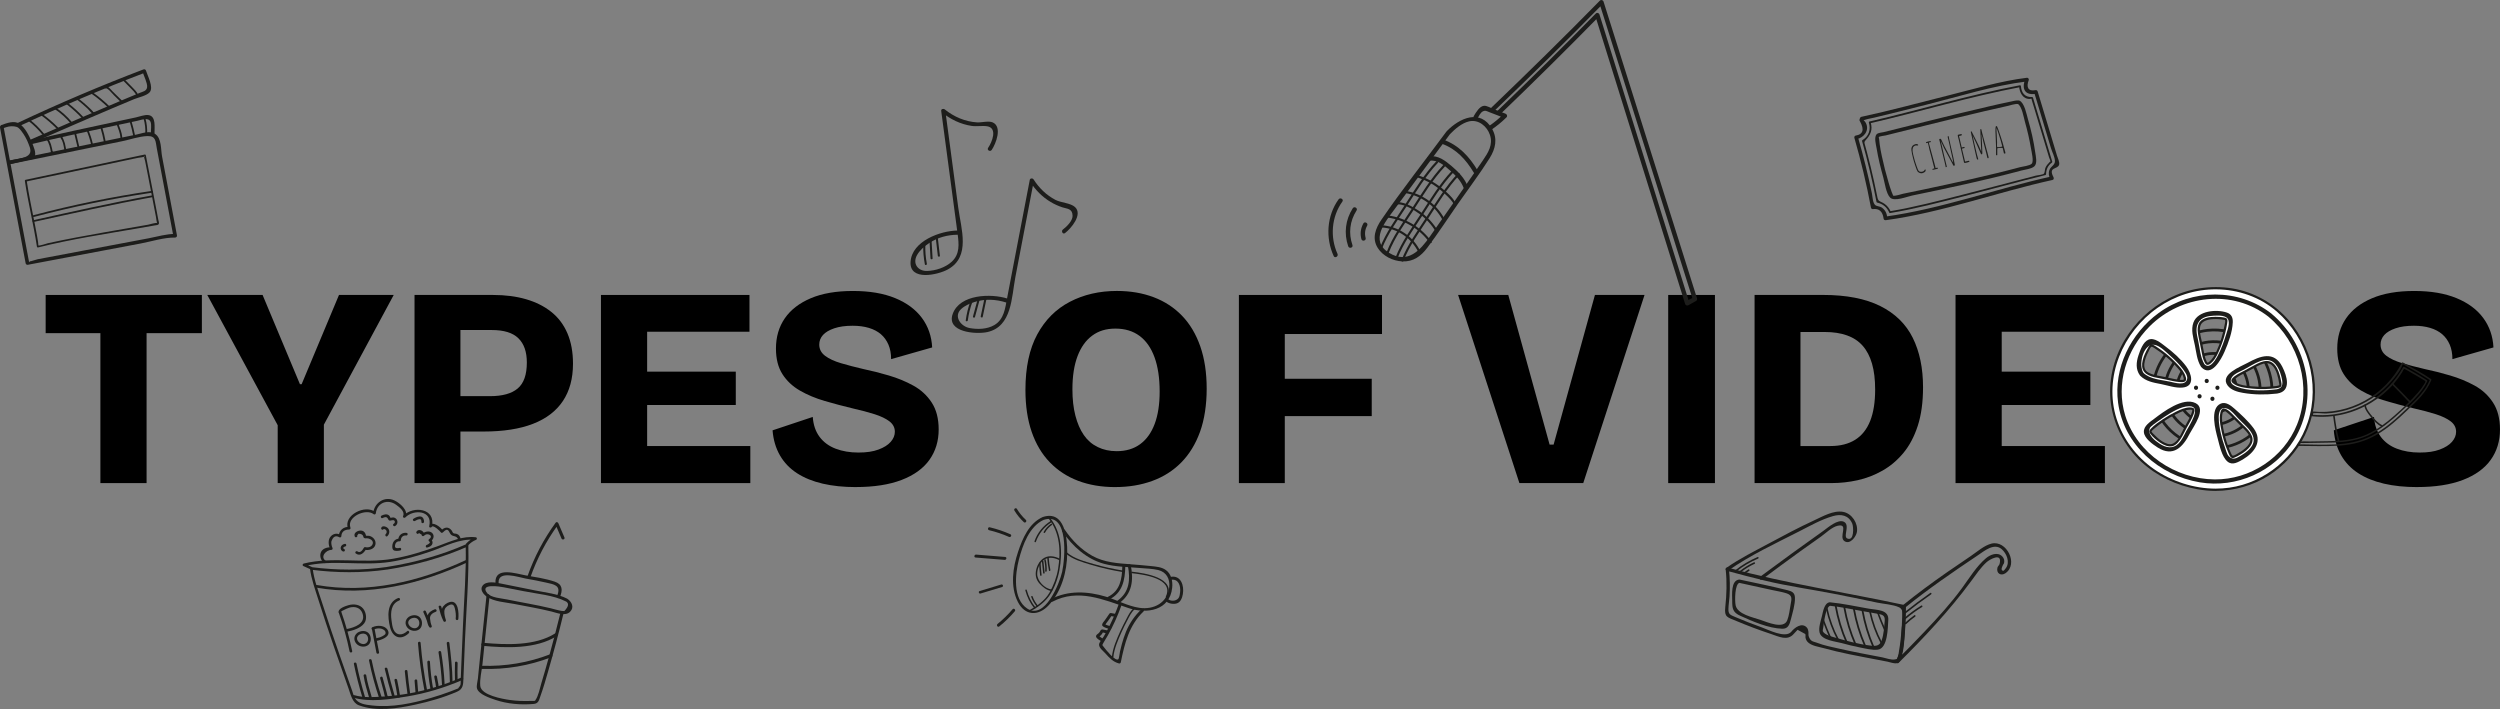<?xml version="1.0" encoding="UTF-8"?>
<svg id="Layer_1" xmlns="http://www.w3.org/2000/svg" version="1.1" viewBox="0 0 964.71 273.6">
  <rect x="0" y="0" width="964.71" height="273.6" fill="#808080" stroke="none"/>
  <!-- Generator: Adobe Illustrator 29.1.0, SVG Export Plug-In . SVG Version: 2.1.0 Build 142)  -->
  <defs>
    <style>
      .st0 {
        fill: #fff;
      }

      .st1 {
        isolation: isolate;
      }

      .st2 {
        fill: #1d1d1b;
      }
    </style>
  </defs>
  <path d="M17.62,128.56v-14.74h60.28v14.74H17.62ZM38.74,186.42v-72.6h17.82v72.6h-17.82Z"/>
  <path d="M107.16,186.42v-22.33l-27.17-50.27h21.34l14.41,34.43h.66l14.41-34.43h21.12l-26.95,50.05v22.55h-17.82Z"/>
  <path d="M159.96,186.42v-72.6h17.71v72.6h-17.71ZM172.94,166.51v-13.64h16.17c4.77,0,8.32-.99,10.67-2.97,2.35-1.98,3.52-5.32,3.52-10.01,0-4.11-1.08-7.22-3.25-9.35-2.16-2.13-5.59-3.19-10.29-3.19h-16.83v-13.53h17.38c4.69,0,8.93.55,12.7,1.65,3.78,1.1,7.02,2.73,9.74,4.9,2.71,2.16,4.78,4.91,6.21,8.25,1.43,3.34,2.15,7.24,2.15,11.72,0,5.72-1.3,10.52-3.9,14.41-2.6,3.89-6.45,6.82-11.55,8.8-5.1,1.98-11.46,2.97-19.08,2.97h-13.64Z"/>
  <path d="M231.9,186.42v-72.6h17.82v72.6h-17.82ZM244.77,128.01v-14.19h44.44v14.19h-44.44ZM244.77,156.28v-12.87h39.16v12.87h-39.16ZM244.77,186.42v-14.3h44.77v14.3h-44.77Z"/>
  <path d="M330.24,187.96c-4.69,0-8.95-.44-12.76-1.32-3.81-.88-7.11-2.22-9.9-4.02-2.79-1.8-4.99-4.09-6.6-6.88-1.61-2.79-2.57-6.01-2.86-9.68l15.51-5.17c.22,3.08,1.1,5.65,2.64,7.7,1.54,2.05,3.61,3.57,6.21,4.56,2.6.99,5.52,1.48,8.75,1.48s5.67-.38,7.75-1.15c2.09-.77,3.67-1.76,4.73-2.97,1.06-1.21,1.6-2.51,1.6-3.9,0-1.61-.7-2.95-2.09-4.02-1.39-1.06-3.3-1.98-5.72-2.75s-5.24-1.52-8.47-2.25c-3.67-.88-7.26-1.83-10.78-2.86-3.52-1.03-6.71-2.36-9.57-4.01-2.86-1.65-5.12-3.78-6.77-6.38-1.65-2.6-2.48-5.88-2.48-9.84,0-4.47,1.14-8.36,3.41-11.66,2.27-3.3,5.61-5.88,10.01-7.75,4.4-1.87,9.83-2.81,16.28-2.81s11.81.92,16.28,2.75c4.47,1.83,7.92,4.38,10.34,7.65,2.42,3.26,3.74,7.06,3.96,11.39l-15.84,4.51c0-2.13-.35-4-1.04-5.61-.7-1.61-1.67-2.95-2.92-4.02-1.25-1.06-2.79-1.87-4.62-2.42-1.83-.55-3.92-.83-6.27-.83-2.79,0-5.15.33-7.1.99-1.94.66-3.39,1.52-4.35,2.58-.95,1.06-1.43,2.29-1.43,3.69,0,1.76.75,3.21,2.25,4.34,1.5,1.14,3.56,2.09,6.16,2.86,2.6.77,5.48,1.52,8.63,2.25,3.15.66,6.42,1.48,9.79,2.48,3.37.99,6.53,2.29,9.46,3.9,2.93,1.61,5.3,3.79,7.1,6.54,1.8,2.75,2.69,6.22,2.69,10.4,0,4.47-1.19,8.38-3.57,11.72-2.38,3.34-5.96,5.92-10.73,7.75-4.77,1.83-10.67,2.75-17.71,2.75Z"/>
  <path d="M430.34,187.96c-5.28,0-10.05-.81-14.3-2.42-4.25-1.61-7.9-4-10.94-7.15-3.04-3.15-5.37-7.06-6.98-11.72-1.61-4.66-2.42-10.06-2.42-16.23,0-8.65,1.52-15.78,4.56-21.4,3.04-5.61,7.24-9.81,12.59-12.59,5.35-2.79,11.4-4.18,18.15-4.18,5.21,0,9.94.81,14.19,2.42,4.25,1.61,7.9,4,10.94,7.15,3.04,3.15,5.39,7.09,7.04,11.82s2.47,10.18,2.47,16.33-.86,11.94-2.58,16.67c-1.72,4.73-4.14,8.67-7.26,11.83-3.12,3.15-6.84,5.52-11.17,7.09-4.33,1.58-9.09,2.37-14.3,2.37ZM430.89,174.1c3.59,0,6.62-.9,9.07-2.7,2.46-1.8,4.33-4.4,5.61-7.81,1.28-3.41,1.92-7.57,1.92-12.48,0-5.21-.66-9.62-1.98-13.25-1.32-3.63-3.25-6.38-5.78-8.25-2.53-1.87-5.63-2.81-9.29-2.81s-6.51.9-8.96,2.7c-2.46,1.8-4.35,4.44-5.67,7.92-1.32,3.48-1.98,7.75-1.98,12.81,0,3.81.38,7.21,1.15,10.17.77,2.97,1.85,5.46,3.25,7.48,1.39,2.02,3.17,3.56,5.34,4.62,2.16,1.06,4.6,1.6,7.31,1.6Z"/>
  <path d="M478.07,186.42v-72.6h17.71v72.6h-17.71ZM486.76,128.89v-15.07h46.53v15.07h-46.53ZM486.76,160.57v-14.41h42.57v14.41h-42.57Z"/>
  <path d="M586.31,186.42l-23.65-72.6h19.36l15.95,57.75h1.54l15.95-57.75h19.14l-23.65,72.6h-24.64Z"/>
  <path d="M643.73,186.42v-72.6h18.04v72.6h-18.04Z"/>
  <path d="M677.06,186.42v-72.6h17.71v72.6h-17.71ZM685.31,186.42v-14.3h21.01c3.81,0,7-.81,9.57-2.42,2.57-1.61,4.49-4.03,5.78-7.26,1.28-3.23,1.92-7.26,1.92-12.1,0-3.89-.4-7.22-1.21-10.01-.81-2.79-2-5.08-3.58-6.88-1.58-1.8-3.59-3.14-6.05-4.02-2.46-.88-5.33-1.32-8.63-1.32h-18.81v-14.3h18.15c9.02,0,16.39,1.43,22.11,4.29,5.72,2.86,9.9,6.95,12.54,12.27,2.64,5.32,3.96,11.68,3.96,19.08,0,5.72-.68,10.67-2.03,14.85-1.36,4.18-3.21,7.68-5.56,10.5-2.35,2.82-5.04,5.1-8.08,6.82-3.04,1.72-6.23,2.95-9.57,3.69-3.34.73-6.66,1.1-9.96,1.1h-21.56Z"/>
  <path d="M754.61,186.42v-72.6h17.82v72.6h-17.82ZM767.48,128.01v-14.19h44.44v14.19h-44.44ZM767.48,156.28v-12.87h39.16v12.87h-39.16ZM767.48,186.42v-14.3h44.77v14.3h-44.77Z"/>
  <path d="M932.7,187.96c-4.69,0-8.95-.44-12.76-1.32-3.81-.88-7.11-2.22-9.9-4.02-2.79-1.8-4.99-4.09-6.6-6.88-1.61-2.79-2.57-6.01-2.86-9.68l15.51-5.17c.22,3.08,1.1,5.65,2.64,7.7,1.54,2.05,3.61,3.57,6.21,4.56,2.6.99,5.52,1.48,8.75,1.48s5.67-.38,7.75-1.15,3.67-1.76,4.73-2.97c1.06-1.21,1.6-2.51,1.6-3.9,0-1.61-.7-2.95-2.09-4.02-1.39-1.06-3.3-1.98-5.72-2.75s-5.24-1.52-8.47-2.25c-3.67-.88-7.26-1.83-10.78-2.86-3.52-1.03-6.71-2.36-9.57-4.01-2.86-1.65-5.11-3.78-6.76-6.38-1.65-2.6-2.47-5.88-2.47-9.84,0-4.47,1.14-8.36,3.41-11.66,2.27-3.3,5.61-5.88,10.01-7.75,4.4-1.87,9.83-2.81,16.28-2.81s11.81.92,16.28,2.75c4.47,1.83,7.92,4.38,10.34,7.65,2.42,3.26,3.74,7.06,3.96,11.39l-15.84,4.51c0-2.13-.35-4-1.04-5.61-.7-1.61-1.67-2.95-2.92-4.02-1.25-1.06-2.79-1.87-4.62-2.42-1.83-.55-3.92-.83-6.27-.83-2.79,0-5.15.33-7.09.99-1.94.66-3.39,1.52-4.35,2.58-.95,1.06-1.43,2.29-1.43,3.69,0,1.76.75,3.21,2.25,4.34,1.5,1.14,3.56,2.09,6.16,2.86,2.6.77,5.48,1.52,8.63,2.25,3.15.66,6.42,1.48,9.79,2.48,3.37.99,6.53,2.29,9.46,3.9,2.93,1.61,5.3,3.79,7.09,6.54,1.8,2.75,2.7,6.22,2.7,10.4,0,4.47-1.19,8.38-3.58,11.72-2.38,3.34-5.96,5.92-10.72,7.75-4.77,1.83-10.67,2.75-17.71,2.75Z"/>
  <g>
    <g>
      <path class="st2" d="M851.82,126.93c-4.3.49-8.38,2.19-11.8,4.82-3.36,2.58-6.08,6.01-7.77,9.9-1.71,3.95-2.34,8.29-1.63,12.55.78,4.71,3.23,9.16,6.71,12.43,3.85,3.62,8.92,5.89,14.14,6.6,4.46.61,9.04-.16,13.08-2.14,4.05-1.98,7.48-5.18,9.72-9.1,2.47-4.32,3.43-9.44,2.8-14.37-.67-5.22-2.96-10.22-6.58-14.05-3.83-4.07-9.07-6.43-14.63-6.75-1.34-.08-2.69-.03-4.03.11-.29.03-.53.22-.54.54,0,.27.25.57.54.54,5.37-.59,10.84.64,15.21,3.9,4.03,3.01,6.89,7.52,8.25,12.33,1.34,4.73,1.18,9.81-.6,14.4-1.56,4.04-4.4,7.55-7.98,9.97-3.54,2.39-7.74,3.73-12.01,3.76-4.83.04-9.73-1.53-13.73-4.21-4.01-2.68-7.11-6.68-8.59-11.28-1.26-3.91-1.27-8.13-.13-12.07,1.12-3.88,3.3-7.42,6.18-10.25,2.89-2.85,6.5-4.97,10.44-6,.97-.25,1.96-.44,2.96-.56.29-.03.53-.22.54-.54,0-.26-.25-.57-.54-.54Z"/>
      <path class="st2" d="M852.21,131.43c-3.48.4-6.77,1.77-9.54,3.9-2.69,2.07-4.87,4.82-6.23,7.94-1.38,3.18-1.89,6.66-1.33,10.09.62,3.8,2.58,7.39,5.38,10.03,3.08,2.91,7.15,4.75,11.34,5.33,3.63.5,7.34-.11,10.64-1.72,3.26-1.6,6.03-4.18,7.83-7.34,1.98-3.49,2.75-7.61,2.24-11.58-.54-4.2-2.39-8.22-5.3-11.31-3.08-3.27-7.3-5.17-11.78-5.44-1.08-.06-2.17-.03-3.25.09-.29.03-.53.22-.54.54,0,.27.25.57.54.54,4.28-.47,8.63.5,12.11,3.09,3.23,2.4,5.52,6.02,6.59,9.87,1.05,3.77.92,7.8-.5,11.46-1.25,3.22-3.53,6.03-6.4,7.95-2.81,1.88-6.14,2.93-9.52,2.96-3.89.03-7.83-1.25-11.04-3.43-3.16-2.14-5.58-5.32-6.74-8.96-.99-3.12-.98-6.48-.06-9.62,1.82-6.19,6.99-11.26,13.24-12.88.76-.2,1.54-.35,2.32-.44.29-.03.53-.22.54-.54,0-.26-.25-.57-.54-.54Z"/>
      <path class="st2" d="M852.6,135.93c-5.25.61-9.89,4.16-11.98,9-1.04,2.42-1.43,5.06-1,7.67.47,2.89,1.98,5.62,4.11,7.62,2.34,2.2,5.41,3.58,8.58,4.02,2.75.38,5.56-.08,8.05-1.3,2.46-1.2,4.56-3.15,5.93-5.53,1.52-2.64,2.11-5.77,1.73-8.79-.4-3.2-1.81-6.27-4.02-8.63-2.33-2.47-5.51-3.91-8.89-4.12-.83-.05-1.67-.03-2.5.06-.29.03-.53.22-.54.54,0,.27.25.57.54.54,3.21-.35,6.46.37,9.06,2.33,2.4,1.8,4.09,4.51,4.89,7.38.78,2.81.66,5.82-.42,8.54-.93,2.36-2.62,4.43-4.73,5.84-2.1,1.41-4.6,2.19-7.13,2.21-2.88.01-5.79-.94-8.18-2.55-2.35-1.59-4.16-3.96-5.03-6.67-.73-2.31-.74-4.78-.07-7.1,1.34-4.63,5.19-8.43,9.86-9.65.57-.15,1.15-.26,1.73-.33.29-.03.53-.22.54-.54,0-.26-.25-.57-.54-.54Z"/>
      <path class="st2" d="M852.99,140.43c-3.58.42-6.74,2.8-8.18,6.11-.72,1.66-.98,3.47-.69,5.26.31,1.95,1.34,3.81,2.77,5.17,3,2.84,7.65,3.7,11.39,1.88,3.65-1.78,5.73-5.79,5.21-9.8-.28-2.18-1.24-4.26-2.75-5.86-1.58-1.67-3.74-2.65-6.03-2.8-.57-.04-1.15-.02-1.72.04-.68.07-.69,1.15,0,1.07,2.11-.22,4.25.23,5.97,1.52,1.58,1.19,2.69,2.96,3.21,4.85.97,3.54-.31,7.41-3.41,9.46-3.08,2.03-7.06,1.77-10.07-.28-2.92-1.99-4.29-5.66-3.28-9.06,1-3.37,4.06-6.08,7.58-6.49.29-.03.53-.22.54-.54,0-.26-.25-.57-.54-.54Z"/>
      <path class="st2" d="M853.38,144.93c-1.93.24-3.62,1.48-4.39,3.27-.83,1.93-.39,4.21,1.18,5.64,1.63,1.48,4.06,1.9,6.04.92,1.94-.96,3.03-3.11,2.75-5.25-.17-1.28-.79-2.54-1.77-3.4-1.05-.92-2.43-1.32-3.81-1.18-.68.07-.69,1.14,0,1.07,1-.1,2,.09,2.82.68.77.56,1.31,1.41,1.57,2.32.48,1.69-.12,3.57-1.61,4.55-1.44.95-3.28.84-4.71-.08-1.43-.92-2.13-2.67-1.67-4.32.46-1.62,1.92-2.95,3.6-3.16.29-.04.53-.22.54-.54,0-.26-.25-.57-.54-.54Z"/>
    </g>
    <g>
      <path class="st0" d="M854.94,189c-1.77,0-3.55-.13-5.3-.38-11.5-1.65-21.67-7.55-27.9-16.2-7.87-10.94-9.25-24.3-3.76-36.68,5.85-13.19,18.57-22.72,32.41-24.28,1.52-.17,3.06-.26,4.57-.26,8.64,0,16.59,2.74,22.98,7.91,10.36,8.38,16.15,22.44,14.75,35.81-2.04,19.42-18.27,34.07-37.75,34.07,0,0,0,0,0,0ZM858.07,158.03c-.06,0-.12,0-.25.14-.6.66-.9,2.57-.78,3.84.44,4.49,1.6,8.86,3.45,12.98.18.41.65,1.36,1.01,1.36.13,0,.44-.04,1.01-.34.53-.28,1.12-.58,1.72-.92,2.31-1.31,4.9-3.59,4.6-5.74-.27-1.98-2.32-3.91-3.96-5.46l-.2-.18c-.46-.44-1-1-1.59-1.61-1.4-1.47-3.33-3.47-4.61-3.97-.22-.08-.35-.1-.42-.1ZM845.01,157.64c-.99,0-2.1.27-2.76.54-4.18,1.72-8.03,4.09-11.44,7.04-.96.83-1.02,1.19-1.03,1.26,0,.03,0,.32.63.97.42.43.88.9,1.38,1.38,1.51,1.45,3.8,2.99,5.68,2.99.42,0,.8-.08,1.14-.24,1.82-.83,3.08-3.35,4.09-5.37l.12-.23c.28-.57.67-1.25,1.08-1.98,1-1.77,2.37-4.19,2.47-5.55.02-.26,0-.45-.08-.52-.1-.11-.48-.29-1.29-.29ZM874.79,139.71c-1.86,0-4.04,1.26-5.79,2.27l-.23.13c-.55.32-1.25.67-2,1.06-1.81.92-4.28,2.19-5.12,3.27-.28.36-.23.49-.21.54.26.68,2.02,1.67,3.5,1.96,2.64.52,5.34.78,8.04.78,1.8,0,3.61-.12,5.39-.35,1.26-.16,1.51-.43,1.55-.49.02-.03.17-.27,0-1.16-.11-.59-.24-1.24-.39-1.91-.59-2.58-2.03-5.72-4.17-6.06-.19-.03-.38-.04-.58-.04ZM830.18,133.36c-.29,0-.7.68-.81.89-.29.52-.61,1.1-.93,1.72-1.2,2.36-2.1,5.69-.68,7.32,1.32,1.5,4.09,1.99,6.32,2.37l.26.04c.63.11,1.39.28,2.21.47,1.66.38,3.72.84,5.18.84.34,0,.62-.02.84-.07.44-.1.49-.23.5-.28.24-.69-.48-2.58-1.43-3.75-2.85-3.51-6.22-6.51-10.03-8.93-.86-.55-1.27-.63-1.43-.63ZM854.9,122.69c-1.15,0-4.96.17-5.98,2.29-.86,1.8-.22,4.54.3,6.74l.06.26c.14.62.29,1.39.44,2.22.36,2,.86,4.73,1.66,5.84.12.16.28.35.43.35.7,0,2.2-1.44,2.91-2.79,2.11-3.99,3.55-8.28,4.27-12.74.21-1.25.02-1.57-.02-1.62-.02-.03-.21-.24-1.11-.34-.6-.06-1.25-.13-1.94-.18-.32-.02-.66-.03-1.02-.03Z"/>
      <g>
        <path class="st2" d="M854.94,188.56c-8.42-.03-16.91-2.79-23.82-7.58-6.75-4.69-11.9-11.55-14.38-19.4-5.06-16.03,2.39-33.45,15.89-42.84,6.64-4.62,14.5-7.15,22.6-7.09,8.52.06,16.86,2.96,23.33,8.55,11.9,10.28,16.93,27.7,11.99,42.67-4.42,13.37-16.34,23.34-30.28,25.32-1.76.25-3.54.36-5.32.37-.56,0-.56.88,0,.87,7.25-.02,14.42-2.05,20.54-5.94,5.97-3.79,10.85-9.23,13.95-15.58,3.37-6.93,4.57-14.76,3.54-22.38-1.09-8.09-4.55-15.88-9.9-22.05-5.6-6.46-13.26-10.82-21.72-12.19-8.34-1.35-16.92,0-24.43,3.86-7.02,3.6-12.99,9.22-17.03,15.99-4.42,7.4-6.49,16.16-5.32,24.73,1.16,8.46,5.4,16.44,11.63,22.26,6.02,5.61,13.75,9.25,21.83,10.68,2.28.4,4.59.62,6.91.63.56,0,.56-.87,0-.87Z"/>
        <path class="st2" d="M857.95,157.61c-1.15.2-1.31,2.49-1.36,3.35-.1,1.78.32,3.68.67,5.42.42,2.06,1,4.09,1.72,6.06.31.84.65,1.68,1.01,2.5.24.55.51,1.24.99,1.62.38.3.79.22,1.21.05.85-.32,1.68-.82,2.45-1.28,1.38-.81,2.72-1.84,3.67-3.13.91-1.23,1.22-2.59.62-4.03-.63-1.53-1.87-2.78-3.05-3.91-1.31-1.27-2.57-2.58-3.86-3.87-1-1-2.45-2.69-3.98-2.8-.56-.04-.56.83,0,.87.51.04,1.04.49,1.43.79.55.43,1.07.91,1.57,1.4,1.05,1.02,2.02,2.11,3.06,3.12.91.88,1.85,1.72,2.68,2.69.89,1.04,1.91,2.46,1.5,3.9-.38,1.35-1.59,2.44-2.67,3.26-.52.39-1.07.75-1.63,1.07-.65.37-1.47.98-2.21,1.13-.47.1-.61-.41-.8-.81-.37-.74-.67-1.52-.97-2.29-.58-1.52-1.08-3.07-1.48-4.64-.46-1.82-.81-3.66-1.01-5.53-.09-.8-.12-1.59,0-2.39.05-.32.23-1.67.64-1.74.55-.1.32-.94-.23-.84Z"/>
        <path class="st2" d="M845.01,157.21c-1.9.05-3.57.8-5.25,1.62-1.82.88-3.57,1.88-5.24,3.01-1.56,1.06-3.26,2.2-4.55,3.59-.6.64-.81,1.13-.26,1.87,1.03,1.4,2.56,2.68,4.02,3.62,1.29.83,3,1.65,4.57,1.25,1.48-.38,2.53-1.77,3.3-2.99.83-1.32,1.46-2.76,2.21-4.12.95-1.71,2.01-3.39,2.67-5.24.2-.55.52-1.42.24-1.99-.29-.59-1.16-.6-1.72-.61-.56-.02-.56.86,0,.87.18,0,.8-.03.94.14.1.13-.1.73-.15.88-.19.69-.5,1.34-.81,1.98-.63,1.28-1.37,2.51-2.05,3.76-1.15,2.1-2.1,5.12-4.36,6.29-1.36.7-3.01-.1-4.19-.82-1.35-.83-2.48-1.92-3.57-3.06-.2-.21-.45-.44-.57-.71-.08-.18-.05.04-.02-.02.17-.45.76-.86,1.1-1.15,1.23-1.05,2.52-2.02,3.87-2.92,1.45-.97,2.96-1.84,4.52-2.62,1.68-.84,3.39-1.69,5.3-1.74.56-.01.56-.89,0-.87Z"/>
        <path class="st2" d="M874.79,139.27c-1.77.05-3.4.87-4.92,1.7-1.45.8-2.91,1.59-4.38,2.36-1.38.72-3.01,1.48-4.05,2.67-.9,1.03-.09,1.77.88,2.36,1.59.97,3.47,1.2,5.28,1.44,2.18.28,4.38.39,6.58.33,1.1-.03,2.2-.11,3.29-.22.75-.08,1.59-.12,2.29-.43.9-.4.69-1.3.53-2.13-.55-2.97-1.72-7.94-5.51-8.07-.56-.02-.56.85,0,.87,2.79.1,3.9,3.83,4.39,6.06.16.73.26,1.47.39,2.2.05.28.04.2-.26.32-.71.26-1.53.28-2.27.35-.9.09-1.8.14-2.7.17-1.75.06-3.5,0-5.24-.16-1.62-.15-3.39-.29-4.94-.83-.65-.23-1.31-.54-1.85-.96-.11-.09-.42-.31-.42-.45,0-.17.51-.56.62-.66,1.07-.92,2.4-1.57,3.65-2.22,1.25-.65,2.49-1.3,3.71-1.99,1.51-.86,3.15-1.79,4.93-1.84.56-.01.56-.89,0-.87Z"/>
        <path class="st2" d="M830.07,132.94c-.52.14-.82.66-1.08,1.09-.51.86-.98,1.75-1.37,2.67-.63,1.47-1.14,3.12-1,4.74.29,3.39,4.17,4.09,6.91,4.57,1.65.29,3.28.7,4.92,1.03.79.16,1.59.3,2.39.37.68.06,1.71.19,2.32-.21.91-.59.15-2.24-.19-2.95-.76-1.63-2.11-2.98-3.34-4.27-1.52-1.58-3.17-3.04-4.91-4.36-.86-.65-1.75-1.28-2.66-1.86-.55-.35-1.2-.8-1.88-.83-.56-.03-.56.85,0,.87.5.02,1.04.46,1.44.71.68.44,1.35.9,2.01,1.38,1.31.96,2.57,2,3.75,3.1,1.15,1.07,2.24,2.21,3.26,3.41.89,1.04,1.82,2.25,2.02,3.66.06.4.12.34-.2.47-.27.11-.66.06-.94.05-.78-.02-1.55-.14-2.32-.29-1.52-.28-3.01-.69-4.53-.97-1.18-.22-2.37-.4-3.53-.72-1.18-.33-2.7-.84-3.32-1.99-.73-1.36-.26-3.19.2-4.56.26-.78.61-1.52.99-2.25.21-.4.75-1.88,1.28-2.02.54-.14.31-.98-.23-.84Z"/>
        <path class="st2" d="M854.9,122.25c-2.22,0-5.45.37-6.45,2.7-.69,1.6-.38,3.5-.05,5.15.34,1.7.73,3.39,1.05,5.1.3,1.59.55,3.37,1.37,4.79.26.46.62.91,1.2.81.66-.12,1.25-.7,1.7-1.15,1.4-1.42,2.19-3.38,2.95-5.19.84-2,1.53-4.06,2.05-6.17.29-1.18.55-2.38.72-3.58.07-.48.19-1.19-.08-1.64-.21-.35-.64-.45-1.01-.53-1.12-.23-2.33-.28-3.46-.29-.56,0-.56.87,0,.87.81,0,1.62.08,2.43.16.4.04.78.1,1.17.19.22.05.1.01.11.03.21.5-.05,1.32-.14,1.8-.16.88-.34,1.75-.55,2.62-.81,3.33-1.98,6.82-3.76,9.77-.39.65-.89,1.24-1.47,1.74-.12.1-.57.54-.78.51-.24-.03-.4-.49-.49-.68-.62-1.32-.86-2.85-1.13-4.28-.24-1.29-.48-2.57-.78-3.85-.37-1.6-.81-3.34-.51-4.98.47-2.65,3.67-3.01,5.89-3.01.56,0,.56-.88,0-.87Z"/>
      </g>
    </g>
    <path class="st2" d="M851.54,146.18c-1.06,0-1.06,1.65,0,1.65s1.06-1.65,0-1.65Z"/>
    <path class="st2" d="M855.67,148.8c-1.06,0-1.06,1.65,0,1.65s1.06-1.65,0-1.65Z"/>
    <path class="st2" d="M853.74,153.06c-1.06,0-1.06,1.65,0,1.65,1.06,0,1.06-1.65,0-1.65Z"/>
    <path class="st2" d="M848.78,152.1c-1.06,0-1.06,1.65,0,1.65s1.06-1.65,0-1.65Z"/>
    <path class="st2" d="M847.41,148.8c-1.06,0-1.06,1.65,0,1.65s1.06-1.65,0-1.65Z"/>
    <path class="st2" d="M886.95,171.94c.17-.19.94-1.05.72-.96.21-.09.63-.01.85-.01,1.31-.02,2.62-.04,3.93-.06,2.66-.04,5.33-.06,7.99-.14,5.1-.17,9.99-.95,14.56-3.3,4.16-2.14,7.8-5.17,11.21-8.34,3.79-3.53,8.22-7.21,10.43-12,.07-.16.04-.33-.11-.42-2.84-1.85-5.81-3.51-8.78-5.15-.14-.08-.34-.04-.42.11-5.73,10.51-17.04,17.62-28.97,18.46-1.41.1-2.82.11-4.23.03-.36-.02-.72-.06-1.08-.08-.43-.03-.35.22-.47-.02-.02-.05.06-.52.06-.51.28-.73-.33-.03.36-.11,1.48-.19,3.16.18,4.68.11,1.34-.07,2.68-.22,4-.44,5.39-.92,10.56-3.13,14.99-6.33,2.22-1.6,4.27-3.46,6.06-5.53,1.58-1.84,3.54-4.12,4.35-6.44.03-.08.16-.39.22-.44-.14.11-.51-.04-.1.18.13.07.26.14.39.21.64.35,1.27.7,1.91,1.06,2.05,1.15,4.1,2.32,6.09,3.56.41.26.82.51,1.23.78.16.1.83.58.8.49,0,.02-.65,1.33-.78,1.59-.39.75-.84,1.48-1.33,2.17-1.79,2.52-4.1,4.64-6.31,6.78-4.35,4.23-8.92,8.42-14.41,11.14-8.56,4.23-18.75,3.17-28.05,3.12-.4,0-.4.62,0,.62,5.39.03,10.83.24,16.21-.13,5.12-.35,9.92-1.66,14.35-4.27,4.24-2.5,7.94-5.8,11.47-9.2,3.67-3.53,7.56-7.01,9.46-11.85.05-.13-.04-.28-.14-.35-3.47-2.36-7.17-4.39-10.85-6.4-.14-.08-.35-.04-.42.11-6.39,12.56-20.35,20.32-34.42,18.79-.18-.02-.29.16-.31.31-.05.42-.1.83-.15,1.25-.02.18.16.29.31.31,7.89.87,15.89-1.08,22.67-5.18,3.3-2,6.3-4.5,8.82-7.43,1.19-1.38,2.27-2.85,3.22-4.39.18-.3.43-1.02.71-1.21.18-.13.06-.12.46.07.76.35,1.49.84,2.22,1.25,1.6.91,3.19,1.83,4.75,2.8.27.17.76.36.83.64.08.29-.46.97-.6,1.22-.63,1.07-1.38,2.06-2.19,2.99-2.73,3.16-5.9,6.07-9.02,8.84-3.32,2.95-6.92,5.68-11,7.49-4.75,2.1-9.86,2.42-14.98,2.51-2.3.04-4.6.07-6.9.11-1.04.02-2.27-.14-3.3.05-.67.13-.93.6-1.4,1.14-.26.3.18.74.44.44Z"/>
    <g>
      <path class="st2" d="M876.54,121.04c-12.71-9.93-30.69-9.69-43.59-.23-10.72,7.86-17.4,21.21-15.62,34.58,2.15,16.2,15.86,28.11,31.57,30.74,14.13,2.36,28.78-4.13,36.33-16.36,9.73-15.76,5.33-37.05-8.7-48.72-.81-.68-1.99.49-1.17,1.17,11.92,9.92,16.88,27.08,11.03,41.62-5.13,12.76-18.06,21.28-31.78,21.16-15.14-.12-29.91-9.9-34.49-24.56-3.83-12.28.46-25.6,9.41-34.53,12.16-12.12,31.99-14.52,45.84-3.69.83.65,2.01-.51,1.17-1.17Z"/>
      <path class="st2" d="M827.19,144.01c-2.28-3.17-.03-12.5,4.92-10.75,1.92.68,3.93,2.77,5.43,4.1,1.63,1.45,3.25,3.03,4.59,4.77.75.97,2.12,2.73,1.87,4.03-.55,2.94-4.77,1.51-6.61,1.12-3.4-.73-7.74-.89-10.33-3.44-.76-.74-1.93.42-1.17,1.17,2.19,2.15,5.02,2.63,7.93,3.19,2.7.52,5.65,1.62,8.44,1.35,4.85-.46,3.42-5.45,1.35-8.2-2.2-2.93-5.08-5.49-8.01-7.67-1.68-1.25-4.27-3.6-6.59-2.59-2.06.9-3.16,4.08-3.82,6.06-.87,2.6-1.11,5.38.56,7.69.62.85,2.05.03,1.43-.83Z"/>
      <path class="st2" d="M843.63,166.34c-.83,1.65-1.64,3.44-2.94,4.78-2.17,2.24-4.92,1.64-7.27.13-1.83-1.18-4.86-3.45-3.84-6.06.26-.67,2.75-2.34,3.06-2.57.87-.64,1.76-1.25,2.67-1.83,2.68-1.7,6.21-4.01,9.51-4.03,5.1-.02-.11,7.54-1.18,9.58-.49.94.93,1.78,1.43.83,1.34-2.57,6.59-9.47,2.12-11.64-4.85-2.35-12.38,3.38-15.81,5.99-1.64,1.25-4.28,2.85-4.09,5.24.19,2.44,3.42,4.7,5.3,5.91,6.02,3.86,9.8-.15,12.48-5.5.48-.95-.95-1.79-1.43-.83Z"/>
      <path class="st2" d="M850.69,140.61c-1.65-2.7-1.82-6.27-2.48-9.32-.49-2.23-1.13-4.75.12-6.83,1.24-2.06,3.65-2.55,5.92-2.64,1.8-.07,5.12-.32,5.71,1.88.48,1.77-.77,4.74-1.29,6.48-.48,1.64-4.63,14.1-8.11,10.26-.72-.79-1.88.38-1.17,1.17,3.87,4.27,7.75-2.95,9.03-5.92,1.49-3.45,3.02-7.52,3.17-11.32.07-1.79-.5-3.14-2.26-3.75-3.99-1.37-11.21-.74-12.91,3.8-1.07,2.85-.06,5.93.53,8.77.58,2.78.81,5.77,2.32,8.24.55.91,1.98.08,1.43-.83Z"/>
      <path class="st2" d="M864.66,175.86c-1.44.79-2.89,1.97-4.63.18-.75-.77-1.15-2.58-1.51-3.57-.62-1.69-1.12-3.43-1.52-5.18-.47-2.06-2.62-11.61,2.62-9.54,1.48.59,2.92,2.52,4.02,3.65,1.06,1.1,2.18,2.13,3.25,3.22,1.85,1.9,3.69,4.46,2.26,7.14-.96,1.8-2.79,3.09-4.49,4.1-.91.54-.08,1.97.83,1.43,4.6-2.75,7.77-7.11,4.13-12.05-1.99-2.69-4.86-5.33-7.37-7.54-1.36-1.19-3.31-2.77-5.24-1.98-4.5,1.83-2.02,10.52-1.21,13.58.69,2.58,1.57,7.03,3.79,8.84,1.93,1.57,4.08.15,5.91-.85.93-.51.1-1.94-.83-1.43Z"/>
      <path class="st2" d="M878.6,150.23c-4.44.52-9.38.71-13.76-.42-1.77-.46-5.4-1.55-3.5-4.35.86-1.26,3.25-2.17,4.55-2.84,3.52-1.82,8.74-5.98,12.15-2.14,1.12,1.26,1.76,2.89,2.21,4.5.66,2.41,1.14,4.77-1.87,5.28-1.05.18-.6,1.77.44,1.59,5.43-.91,3.77-6.63,1.87-10.35-3.17-6.2-8.49-4.17-13.49-1.42-2.56,1.41-10.8,4.45-7.57,8.72,1.35,1.78,3.85,2.46,5.93,2.81,4.32.74,8.7.77,13.05.27,1.04-.12,1.05-1.77,0-1.65Z"/>
    </g>
    <path class="st2" d="M900.3,160.4c.41,3.24.91,6.45,1.76,9.61.1.39.7.22.6-.17-.83-3.1-1.34-6.26-1.74-9.44-.05-.39-.67-.4-.62,0h0Z"/>
    <path class="st2" d="M912.36,156.41c.11,1.56,1.39,3.11,2.3,4.28,1.16,1.49,2.54,3.09,4.29,3.91.36.17.68-.37.31-.54-1.56-.73-2.8-2.12-3.87-3.44-.89-1.1-2.3-2.74-2.41-4.22-.03-.4-.65-.4-.62,0h0Z"/>
    <path class="st2" d="M922.96,148.35c2.29,2.3,4.59,4.6,6.79,6.99.27.29.71-.15.44-.44-2.2-2.39-4.5-4.68-6.79-6.99-.28-.28-.72.16-.44.44h0Z"/>
  </g>
  <g>
    <path class="st2" d="M3.64,63.4c14.47-2.96,28.95-5.93,43.42-8.89,3.1-.63,6.6-1.88,9.75-2,3.43-.12,3.19,2.03,3.7,4.75l1.28,6.77,5.11,27.07c.25-.28.5-.55.75-.83-3.4-.04-6.9,1.04-10.23,1.67l-14.29,2.7-28.59,5.4c-.67.13-2.7.87-3.02.81-.22.39-.34.41-.34.06l-.26-1.37-1.29-6.83-2.71-14.34L1.39,48.99c-.17-.89-1.55-.63-1.38.26,3.3,17.46,6.59,34.91,9.89,52.37.07.37.45.63.82.56,9.76-1.84,19.51-3.68,29.27-5.52l14.29-2.7c4.24-.8,8.94-2.34,13.26-2.29.45,0,.84-.36.75-.83l-5.75-30.46c-.51-2.71-.13-7.03-2.68-8.7-2.22-1.45-4.87-.23-7.26.26-16.4,3.36-32.81,6.72-49.21,10.07-.88.18-.63,1.56.26,1.38h0Z"/>
    <path class="st2" d="M1.2,49.49c1.67-.58,2.62-.92,4.31-.72,1.44.17,1.89.72,2.73,1.79,1.12,1.42,2.01,3.06,2.69,4.74.87,2.14,1.59,4.01-.93,5.18-1.67.77-4.15.97-5.94,1.38-.88.2-.62,1.58.26,1.38,1.98-.46,3.96-.92,5.94-1.38.94-.22,2.43-.29,3.02-1.22.95-1.49-.48-4.47-1.09-5.95-.93-2.29-2.52-5.51-4.67-6.93-2.08-1.37-4.83-.27-6.94.47-.85.3-.23,1.56.62,1.26h0Z"/>
    <path class="st2" d="M12.16,55.62c9.27-2.24,18.6-4.22,27.91-6.23,4.32-.93,8.63-1.86,12.95-2.78,1.53-.33,4.22-1.46,5.05.36.48,1.05.12,3.2.16,4.36.03.89,1.43,1.02,1.4.12-.08-2.24.73-6.69-2.41-7.05-1.47-.17-3.34.6-4.77.9-2.52.54-5.05,1.08-7.57,1.62-11.01,2.36-22.04,4.68-32.99,7.32-.87.21-.62,1.59.26,1.38h0Z"/>
    <path class="st2" d="M7.24,48.77c15.97-7.53,32.22-14.44,48.72-20.73-.33-.17-.67-.33-1-.5.46,1.56,2,4.55,1.81,6.1-.19,1.52-1.65,1.71-2.82,2.19-2.24.91-4.47,1.85-6.7,2.78-5.37,2.26-10.73,4.55-16.09,6.86-6.65,2.86-13.29,5.74-19.92,8.64-.83.36-.21,1.62.62,1.26,7.69-3.36,15.39-6.7,23.1-10,5.58-2.39,11.16-4.78,16.77-7.1,1.64-.68,4.86-1.32,6.03-2.67,1.63-1.88-.82-6.32-1.41-8.31-.14-.46-.54-.67-1-.5-16.5,6.28-32.75,13.2-48.72,20.73-.82.38-.2,1.65.62,1.26h0Z"/>
    <path class="st2" d="M11.06,46.71c2.03,1.61,3.85,3.42,5.48,5.44.28.35.81-.11.53-.46-1.66-2.06-3.54-3.92-5.61-5.56-.35-.28-.75.3-.4.58h0Z"/>
    <path class="st2" d="M15.67,44.35c2.25,1.62,4.35,3.42,6.3,5.39.32.32.85-.14.53-.46-1.99-2.01-4.14-3.85-6.43-5.51-.37-.26-.76.31-.4.58h0Z"/>
    <path class="st2" d="M21.12,42.08c2.33,1.58,4.4,3.45,6.19,5.61.29.35.82-.11.53-.46-1.83-2.21-3.95-4.13-6.33-5.73-.37-.25-.77.33-.4.58h0Z"/>
    <path class="st2" d="M25.95,40.43c2.11,1.64,4.07,3.44,5.89,5.41.31.33.84-.13.53-.46-1.86-2.01-3.86-3.85-6.02-5.53-.36-.28-.75.3-.4.58h0Z"/>
    <path class="st2" d="M29.71,38.43c1.42,1.11,2.8,2.27,4.11,3.52.68.64,1.47,1.94,2.42,2.14.12.02.26-.06.32-.15.03-.05.06-.09.09-.14.09-.13.08-.31-.03-.43-.03-.03-.06-.07-.09-.1-.3-.34-.83.12-.53.46-.04-.24-.08-.48-.13-.72-.11-.11-.22-.23-.33-.34-.24-.3-.57-.57-.85-.84-.52-.5-1.04-.99-1.58-1.46-.97-.87-1.98-1.7-3.01-2.5-.36-.28-.75.3-.39.58h0Z"/>
    <path class="st2" d="M35.48,36.29c2.28,1.62,4.42,3.41,6.42,5.38.32.32.85-.14.53-.46-2.04-2.01-4.22-3.85-6.55-5.5-.37-.26-.76.32-.39.58h0Z"/>
    <path class="st2" d="M40.82,34.09c.74-.22,2.64,2.17,3.13,2.65.84.83,1.68,1.66,2.53,2.49.32.31.85-.14.53-.46-1.24-1.22-2.47-2.44-3.71-3.65-.65-.64-1.55-2.03-2.61-1.72-.43.13-.3.82.13.69h0Z"/>
    <path class="st2" d="M47.35,30.92c.93.91,1.85,1.83,2.74,2.77.92.97,2.08,1.96,2.59,3.22.17.42.8.11.63-.31-.48-1.19-1.47-2.08-2.33-2.99-1.01-1.07-2.05-2.12-3.1-3.15-.32-.31-.85.14-.53.46h0Z"/>
    <path class="st2" d="M17.83,53.65c1.19,1.55,1.54,3.44,1.85,5.32.03.2.31.38.5.25.22-.14.3-.2.35-.45.09-.44-.57-.68-.66-.24,0,.02,0,.04,0,.06.17.08.33.17.5.25-.34-2.01-.74-4-2.01-5.65-.28-.36-.8.1-.53.46h0Z"/>
    <path class="st2" d="M24.08,52.45s-.08-.05-.13-.07c-.14-.08-.3-.08-.43.03-.62.51.18,1.23.41,1.75.61,1.37.76,2.96,1.03,4.43.08.44.77.31.69-.13-.2-1.05-.35-2.12-.61-3.16-.05-.22-.85-2.52-1.06-2.36-.14,0-.29.02-.43.03.04.02.08.05.13.07.39.23.79-.35.4-.58h0Z"/>
    <path class="st2" d="M28.64,51.46c.43,1.78.85,3.57,1.28,5.35.1.44.79.31.69-.13-.43-1.78-.85-3.57-1.28-5.35-.1-.44-.79-.31-.69.13h0Z"/>
    <path class="st2" d="M33.35,50.2c.78,1.78,1.37,3.61,1.8,5.5.1.44.79.31.69-.13-.44-1.96-1.06-3.84-1.86-5.68-.18-.41-.81-.1-.63.31h0Z"/>
    <path class="st2" d="M38.77,49.32c.56,1.83,1.01,3.68,1.35,5.57.08.44.77.31.69-.13-.34-1.88-.79-3.74-1.35-5.57-.13-.43-.82-.3-.69.13h0Z"/>
    <path class="st2" d="M45.01,47.96c.62,1.78,1.34,3.32,1.49,5.24.04.45.72.32.69-.13-.16-2.01-.9-3.55-1.55-5.41-.15-.42-.78-.11-.63.31h0Z"/>
    <path class="st2" d="M49.94,46.5c.63,2.09,1.15,4.21,1.58,6.35.09.44.78.31.69-.13-.43-2.14-.95-4.26-1.58-6.35-.13-.43-.82-.3-.69.13h0Z"/>
    <path class="st2" d="M55.42,45.81c.54,1.91.75,3.85.65,5.83-.02.45.67.51.7.06.11-2.05-.11-4.04-.66-6.02-.12-.43-.81-.31-.69.13h0Z"/>
    <path class="st2" d="M9.59,69.81c1.27,8.52,3.39,16.88,4.66,25.4.03.18.23.32.41.28,12.85-3.22,26.05-5.21,39.09-7.46,2.01-.35,4.02-.69,6.02-1.05.67-.12,1.42-.04,1.57-.75.08-.39-.18-1.05-.25-1.43-.18-.95-.36-1.91-.54-2.86-.53-2.79-1.07-5.57-1.61-8.36-.89-4.56-1.78-9.11-2.67-13.67-.04-.18-.22-.32-.41-.28-13.42,2.85-26.85,5.7-40.27,8.54-1.9.4-3.81.81-5.71,1.21-.44.09-.31.78.13.69,7.32-1.55,14.65-3.11,21.97-4.66,5.21-1.11,10.43-2.21,15.65-3.32,1.88-.4,3.75-.8,5.63-1.19.68-.14,2.02-.17,2.62-.56.33-.21-.27.76-.29-.3,0,.08.08.2.05.27-.12.42.28,1.41.36,1.83.42,2.17.85,4.33,1.27,6.5.99,5.07,1.99,10.14,2.94,15.22.12.62.14,1.39.37,1.98.06.15.03.33.08.48.05.14.43-.22.14-.27-1-.16-2.64.48-3.63.65-5.64.98-11.28,1.95-16.92,2.95-7.25,1.3-14.5,2.6-21.69,4.18-.46.1-3.4,1.14-3.77.87.04.03-.1-1.31-.11-1.39-.13-.79-.26-1.58-.4-2.37-.25-1.42-.52-2.84-.8-4.26-1.1-5.67-2.34-11.32-3.19-17.04-.06-.45-.75-.32-.69.13Z"/>
    <path class="st2" d="M13.06,83.72c15.04-3.96,30.28-7.1,45.67-9.37.45-.07.32-.75-.13-.69-15.39,2.27-30.62,5.41-45.67,9.37-.43.11-.31.8.13.69h0Z"/>
    <path class="st2" d="M12.95,85.66c15.22-3.34,30.43-6.79,45.78-9.55.44-.08.31-.77-.13-.69-15.34,2.75-30.55,6.21-45.78,9.55-.44.1-.31.79.13.69h0Z"/>
  </g>
  <g>
    <path class="st2" d="M691.21,243.82c-2.35,2.59-8.79-.8-11.37-1.72-3.49-1.24-6.94-2.59-10.34-4.05-1.88-.81-2.57-.99-2.53-3.1.03-1.56.33-3.14.42-4.7.22-3.54.17-7.06-.21-10.59-.27.2-.54.41-.81.61,4.96,1.36,9.94,2.65,14.94,3.85,8.62,2.06,17.4,3.28,26.1,4.96,5.66,1.09,11.31,2.26,16.96,3.46,2.55.54,6.1.71,8.46,1.81,2.38,1.11,1.19,5.6,1.01,7.94-.23,2.97-.52,5.97-1.04,8.9-.09.49-.18,1.66-.45,2.17-.53,1.01.2.81-1.06,1.09-1.48.33-3.49-.5-4.96-.79-5.5-1.06-11.03-2.07-16.49-3.32-2.86-.66-5.91-1.21-8.64-2.29-1.43-.57-2.53-.32-3.27-2.58-.16-.48,0-1.12-.08-1.62-.1-.55-.17-1.13-.54-1.59-1.92-2.31-4.93-.01-6.19,1.67-.49.66.62,1.3,1.1.64.48-.51.96-1.02,1.44-1.53.99.54,1.98,1.07,2.96,1.61.21.33.01,1.17.12,1.57.17.61.3.94.71,1.41,1.39,1.59,4.36,1.95,6.27,2.48,6.54,1.82,13.22,3.03,19.88,4.31,1.6.31,3.19.62,4.79.92,1.01.2,2.46.8,3.49.59,1.25-.25,1.37-.99,1.7-2.25,1.6-6.29,1.8-13.13,1.87-19.58,0-.27-.2-.56-.47-.61-22.75-4.9-45.81-8.3-68.27-14.46-.36-.1-.85.19-.81.61.54,4.91.38,9.81-.15,14.71-.41,3.85.77,3.81,4.35,5.31,4.37,1.84,8.82,3.51,13.33,5,2.97.98,6.21,2.76,8.68.04.55-.6-.35-1.51-.9-.9Z"/>
    <path class="st2" d="M735.17,234.47c8.96-7.26,18.47-13.76,28.04-20.18,2.52-1.69,6.28-4.91,9.21-2.38,1.92,1.66,3.25,4.98,1.68,7.23-.12.17-.84,1.17-1.09,1.14-1.29-.17-.17-2.03-.12-2.22.08-.28.38-.51.45-.81.24-.96-.04-1.87-.73-2.57-1.8-1.81-4.61-.65-6.24.72-3.68,3.11-6.47,7.73-9.29,11.58-4.37,5.96-9.34,11.39-14.42,16.74-3.58,3.77-7.2,7.49-10.89,11.15.33.26.67.51,1,.77,1.97-3.32,2.01-8.02,2.26-11.76.22-3.28.34-6.57.32-9.86,0-.82-1.28-.82-1.27,0,.01,2.83-.08,5.66-.24,8.48-.22,3.91-.11,9.02-2.18,12.5-.37.62.49,1.28,1,.77,10.01-9.93,19.55-20.12,27.93-31.46,1.83-2.48,3.71-5.3,6.02-7.39,1.12-1.01,6.22-3.97,4.99.72-.13.48-.69.87-.82,1.4-.54,2.21,1.35,3.35,3.09,2.16,5.16-3.54.44-12.89-5.39-11.43-2.87.72-5.53,3.15-7.95,4.78-3.03,2.04-6.06,4.09-9.06,6.18-5.88,4.09-11.65,8.33-17.21,12.84-.64.52.27,1.41.9.9Z"/>
    <path class="st2" d="M666.86,220.21c8.46-5.95,18.2-10.46,27.4-15.15,4.17-2.12,8.52-4.61,13.04-5.9,3.1-.89,6.04-.41,7.47,2.92.45,1.05.87,6.9-1.95,5.71-.85-.36-.52-1.72-.44-2.34.17-1.33.7-3.3-.79-4.08-2.37-1.24-6.3,2.28-7.97,3.47-8.17,5.82-16.31,11.67-24.35,17.67-.65.49-.02,1.59.64,1.1,4.94-3.69,9.91-7.34,14.9-10.95,2.58-1.86,5.19-3.69,7.79-5.53,1.85-1.31,4.28-3.75,6.54-4.25,4.43-.98.27,4.29,2.56,5.91,2.2,1.55,4.56-1.73,4.85-3.5.55-3.35-1.93-7.13-5.28-7.76-3.76-.72-8,1.79-11.28,3.3-5.89,2.71-11.64,5.78-17.35,8.85-5.54,2.98-11.29,5.82-16.45,9.44-.67.47-.03,1.57.64,1.1h0Z"/>
    <path class="st2" d="M670.99,223.66c-3.11.44-2.57,5.89-2.56,8.19.01,2.99.19,4.44,3.15,5.79,4.76,2.17,10.85,4.81,16.13,4.98,2.3.08,2.85-1.62,3.35-3.59.65-2.57,1.67-5.74,1.58-8.42-.07-1.92-1.16-2.43-2.86-2.86-6.1-1.53-12.29-2.77-18.44-4.1-.8-.17-1.14,1.06-.34,1.23,4.3.93,8.59,1.86,12.89,2.82,1.82.41,3.78.68,5.55,1.27,2.34.79,1.91,2.17,1.52,4.36-.35,1.94-.56,4.21-1.3,6.05-1.41,3.51-7.68.72-10.33-.18-3.05-1.03-8.8-2.16-9.57-5.58-.36-1.61-.4-8.47,1.59-8.75.81-.11.46-1.34-.34-1.23Z"/>
    <path class="st2" d="M705.97,232.43c-2.03.29-2.51,3.68-2.91,5.31-.42,1.74-1.44,4.62-.89,6.46.87,2.9,6.21,3.33,8.56,3.97,2.27.62,4.56,1.2,6.88,1.65,2.08.4,4.93,1.17,7.04.87,3.85-.55,3.81-8.46,4.01-11.4.28-4.14-4.35-3.86-7.49-4.41-4.97-.87-10-1.99-15.03-2.47-.86-.08-.86,1.27,0,1.35,3.84.37,7.69,1.22,11.49,1.87,2.28.39,4.56.78,6.84,1.2,1.82.34,2.99.54,2.81,2.72-.2,2.35-.36,5.26-1.17,7.5-.77,2.13-2,2.35-4.26,2.08-2.48-.29-4.93-.79-7.35-1.38-2.1-.51-4.18-1.09-6.26-1.69-1.29-.37-4.28-1.1-4.85-2.5-.08-.2.17-1.39.17-1.39.21-1.5.92-8.18,2.76-8.44.86-.12.49-1.42-.36-1.3Z"/>
    <g>
      <path class="st2" d="M703.23,239.32c.86,2.37,1.81,4.7,2.84,7.01.17.37.72.05.55-.32-1.01-2.25-1.93-4.54-2.78-6.85-.14-.38-.76-.22-.61.17h0Z"/>
      <path class="st2" d="M724.22,236.24c.86,2.37,1.81,4.7,2.84,7.01.17.37.72.05.55-.32-1.01-2.25-1.93-4.54-2.78-6.85-.14-.38-.76-.22-.61.17h0Z"/>
      <path class="st2" d="M704.63,234.99c.9,4.14,2.35,8.11,4.32,11.86.19.36.74.04.55-.32-1.95-3.71-3.37-7.62-4.25-11.71-.09-.4-.7-.23-.61.17h0Z"/>
      <path class="st2" d="M721.33,236.24c.9,4.14,2.35,8.11,4.32,11.86.19.36.74.04.55-.32-1.95-3.71-3.37-7.62-4.25-11.71-.09-.4-.7-.23-.61.17h0Z"/>
      <path class="st2" d="M708.01,233.83c.88,4.92,2.32,9.68,4.32,14.26.18.41.78.06.6-.35-1.98-4.52-3.38-9.24-4.25-14.09-.08-.44-.75-.25-.67.19h0Z"/>
      <path class="st2" d="M711.38,234.56c.88,4.92,2.32,9.68,4.32,14.26.18.41.78.06.6-.35-1.98-4.52-3.38-9.24-4.25-14.09-.08-.44-.75-.25-.67.19h0Z"/>
      <path class="st2" d="M715.05,235.06c.88,4.92,2.32,9.68,4.32,14.26.18.41.78.06.6-.35-1.98-4.52-3.38-9.24-4.25-14.09-.08-.44-.75-.25-.67.19h0Z"/>
      <path class="st2" d="M718.37,235.71c.88,4.92,2.32,9.68,4.32,14.26.18.41.78.06.6-.35-1.98-4.52-3.38-9.24-4.25-14.09-.08-.44-.75-.25-.67.19h0Z"/>
    </g>
    <g>
      <path class="st2" d="M670.14,220.44c2.53-2,5.3-3.63,8.27-4.88.37-.16.21-.77-.17-.61-3.08,1.3-5.93,2.98-8.55,5.04-.32.25.13.7.45.45h0Z"/>
      <path class="st2" d="M671.84,220.77c1.63-1.28,3.38-2.35,5.26-3.22.37-.17.05-.72-.32-.55-1.93.9-3.72,2.01-5.39,3.32-.32.25.13.7.45.45h0Z"/>
      <path class="st2" d="M673.38,221.36c.53-.35,1.06-.71,1.59-1.06.34-.23.02-.78-.32-.55-.53.35-1.06.71-1.59,1.06-.34.23-.02.78.32.55h0Z"/>
    </g>
    <g>
      <path class="st2" d="M735.23,236.78c3.24-2.59,6.56-5.06,9.97-7.43.33-.23.02-.79-.32-.55-3.45,2.4-6.82,4.91-10.1,7.53-.32.26.13.7.45.45h0Z"/>
      <path class="st2" d="M735.44,238.79c1.97-1.68,4.05-3.2,6.26-4.56.35-.21.03-.77-.32-.55-2.25,1.38-4.38,2.94-6.39,4.65-.31.27.14.72.45.45h0Z"/>
      <path class="st2" d="M735.55,240.82c1.09-1.04,2.25-2,3.49-2.87.33-.24.01-.79-.32-.55-1.28.9-2.48,1.89-3.62,2.97-.3.28.15.73.45.45h0Z"/>
    </g>
  </g>
  <g>
    <path class="st2" d="M149.34,218.78c-9.57,1.38-19.54,1.31-29.13.07-.33-.04-.62.24-.58.57.48,4.07,2.02,8.14,3.23,12.03,1.92,6.14,3.98,12.24,6.07,18.33,1.82,5.31,3.68,10.61,5.56,15.9.82,2.3,1.45,5.55,4.01,6.49,6.72,2.48,14.84,1.24,21.63-.23,5.52-1.19,11.11-2.78,16.3-5.05,2.27-.99,2.32-2.76,2.39-4.94.17-5,.4-9.99.61-14.99.52-12.14,1.58-24.43,1.29-36.58,0-.33-.42-.53-.71-.41-9.7,4.29-20.23,7.17-30.68,8.8-.65.1-.53,1.12.13,1.02,10.54-1.64,21.17-4.54,30.95-8.87-.24-.14-.47-.27-.71-.41.24,10.1-.6,20.3-1.03,30.38-.24,5.59-.49,11.17-.71,16.76-.07,1.69-.14,3.38-.19,5.08-.04,1.59.1,1.55-.82,2.67-.38.47.14.12-.64.43-.76.3-1.51.62-2.28.91-2.52.96-5.08,1.8-7.66,2.56-7.27,2.12-15.17,3.81-22.77,2.93-2.53-.29-5.38-.55-6.72-2.95-.46-.81-.68-1.87-1-2.75-1.62-4.53-3.22-9.07-4.79-13.62-2.3-6.64-4.56-13.29-6.69-19.98-1.4-4.4-3.22-9.03-3.76-13.65-.19.19-.39.38-.58.57,9.67,1.25,19.76,1.32,29.4-.07.65-.09.53-1.11-.13-1.02Z"/>
    <path class="st2" d="M122.08,226.76c20.01,3.5,40.07-1.31,58.24-9.74.6-.28.21-1.23-.39-.95-18.03,8.36-37.86,13.15-57.7,9.67-.65-.11-.8.9-.15,1.01h0Z"/>
    <path class="st2" d="M136.26,269.19c6.46,1.89,14.23.66,20.73-.42,7.39-1.22,14.58-3.4,21.45-6.38.6-.26.21-1.21-.39-.95-6.49,2.82-13.25,4.92-20.23,6.15-3.18.56-6.39.95-9.62,1.17-3.81.26-7.82.57-11.54-.52-.63-.18-1.04.76-.4.94h0Z"/>
    <path class="st2" d="M120.15,218.71c-.89-.4-1.79-.81-2.68-1.21-.05.33-.09.65-.14.98,10.93-2.71,22.29.06,33.36-1.67,5.25-.82,10.39-2.27,15.42-3.99,5.51-1.88,11.35-5.19,17.33-4.49l-.12-.98c-1.37.58-2.41,1.31-3.42,2.4-.45.48.36,1.11.81.63.89-.95,1.82-1.58,3.01-2.08.46-.19.39-.92-.12-.98-5.01-.58-9.55,1.54-14.14,3.23-5.83,2.15-11.78,4.03-17.91,5.08-11.38,1.95-23.09-.95-34.33,1.83-.47.12-.64.75-.14.98.89.4,1.79.81,2.68,1.21.6.27,1-.67.4-.94h0Z"/>
    <path class="st2" d="M125.68,216.41c-2.28-1.6.18-4.2,2.23-4.23.35,0,.52-.43.41-.71-.36-.76-.51-1.57-.47-2.41.61-1.97,1.62-2.56,3.04-1.77.3.2.79.08.82-.33.09-1.7,1.08-2.57,2.97-2.63.39.02.69-.32.55-.7-1.55-4.2,6.04-7.58,8.97-5.21.3.24.78.05.82-.33.48-4.13,4.61-5.67,7.83-3.31,1.21.89,3.53,2.56,2.7,4.35-.26.57.5.91.88.52,3.13-3.23,10.65-2.76,9.2,3.37-.15.61.72.73.98.27.51-.89,3.23,1.66,3.5,2.13.18.31.61.21.81,0,2.22-2.33,2.22.06,3.12.9.97.91,2.15.23,2.76,1.87.23.62,1.17.23.95-.39-.32-.86-.6-1.45-1.48-1.77-.46-.17-1.01-.06-1.38-.33-.21-.16-.41-.75-.57-.97-1.29-1.68-2.85-1.35-4.2.06.27,0,.54,0,.81,0-.78-1.33-4.07-3.96-5.26-1.91.33.09.65.18.98.28,1.65-6.99-7.13-8.16-11.02-4.15.29.17.58.34.88.52,1.2-2.6-2.26-5.47-4.34-6.44-3.78-1.76-7.69.9-8.15,4.84.27-.11.55-.22.82-.33-3.82-3.1-12.49,1.17-10.55,6.41.18-.23.36-.47.55-.7-2.21-.14-3.94,1.24-4.13,3.5.27-.11.55-.22.82-.33-1.23-.81-2.73-.7-3.8.4-1.32,1.35-.97,3.4-.36,4.99.14-.24.27-.47.41-.71-1.6.02-3.46.47-4.03,2.17-.46,1.37.15,3.08,1.31,3.89.54.38,1.17-.43.63-.81h0Z"/>
    <path class="st2" d="M137.84,206.62c.18-.22.35-.45.53-.67,1.07.02,1.68.4,1.84,1.14.07.08.02.27.11.34.23.17.3.26.6.31.18.03.54-.04.68-.03.87.03,2.18.58,2.29,1.65.07.69-.54,1.43-1.14,1.66-.6.23-1.22.24-1.84.1-.24-.06-.44.12-.54.31-.47.81-1.33,2.16-2.43,1.35-.53-.39-1.16.42-.63.81,1.71,1.25,3.16-.3,4-1.76-.18.1-.36.2-.54.31,1.5.35,3.59-.2,4.06-1.85.48-1.67-.84-3.21-2.42-3.54-.14-.03-1.29.02-1.35-.03.4.33-.06-.78-.09-.84-.3-.64-.82-1.05-1.51-1.14-1.25-.16-3.21.81-2.56,2.29.26.6,1.21.21.95-.39h0Z"/>
    <path class="st2" d="M156.88,205.62c-1.72-.21-3.15.93-3.21,2.69.19-.14.39-.29.58-.43-1.58-.15-2.71,1.06-2.85,2.59-.05.53-.06,1.38.38,1.76.61.53,1.9.35,2.61.21.65-.12.52-1.14-.13-1.02-.79.15-1.94.33-1.85-.81.07-.91.66-1.81,1.69-1.72.25.02.57-.15.58-.43.04-1.16.85-1.97,2.05-1.82.66.08.8-.94.15-1.02h0Z"/>
    <path class="st2" d="M161.51,205.07s-.04-.03-.05-.04c.05.2.1.4.16.61.37.23.74.46,1.1.69-.06.54.57.75.91.39.6-.61,1.46-.74,2.16-.33.83.49.47,1.24-.23,1.69-.35.23-.2.71.11.88.75.4-.65,1.23-.95,1.3-.63.16-.51,1.18.13,1.02.83-.21,1.76-.57,2.01-1.49.2-.75-.12-1.42-.78-1.77l.11.88c1.11-.71,1.62-2.29.52-3.28-1.09-.99-2.97-.46-3.89.48.3.13.61.26.91.39.16-1.56-2.23-2.81-3.06-1.24-.11.2,0,.47.16.61.02.02.04.03.05.04.51.43,1.13-.39.63-.81h0Z"/>
    <path class="st2" d="M147.65,199.9c.81-.38,1.51-.65,2.03.25.16.27.21.55.54.7.29.13.6-.02.88-.06.37-.06.85-.2,1.14.19.32.42.03.96-.36,1.19-.56.34.06,1.15.62.81,1.49-.9.97-3.15-.76-3.32-.28-.03-.9.23-1.12.1-.08-.05-.18-.49-.25-.6-.1-.13-.23-.25-.36-.34-.86-.62-1.89-.27-2.76.14-.59.28-.21,1.23.39.95h0Z"/>
    <path class="st2" d="M133.06,209.86c-.72.13-1.42.58-1.58,1.34-.13.65.23,1.42.9,1.6.27.08.55,0,.67-.27.1-.23,0-.6-.27-.67-.21-.06-.35-.24-.3-.47.07-.3.43-.46.7-.51.65-.11.52-1.13-.13-1.02h0Z"/>
    <path class="st2" d="M148.05,204.13c-.1.04-.07.04.09.01.12,0,.24.03.36.08.23.09.43.25.56.46.27.45.17,1.05-.2,1.4-.47.45.15,1.27.62.81.84-.81,1.05-2.12.24-3.04-.55-.62-2.21-1.27-2.61-.14-.22.62.72,1.03.94.4h0Z"/>
    <path class="st2" d="M160.16,201.01c.47-.32,1.18-.61,1.75-.66.66-.05.7.56.71,1.09,0,.66,1.03.53,1.02-.13-.01-.79-.29-1.71-1.14-1.96-.9-.26-2.24.34-2.97.84-.54.37.08,1.19.62.81h0Z"/>
    <g>
      <path class="st2" d="M130.72,236.41c1.74,4.89,3.13,9.87,4.17,14.95.13.64,1.15.52,1.02-.13-1.06-5.17-2.48-10.24-4.24-15.22-.22-.62-1.17-.23-.95.39h0Z"/>
      <path class="st2" d="M131.66,235.9s1.65-.82,2.01-.98c.7-.3,1.43-.57,2.19-.64,1.95-.19,3.51.73,4.09,2.62,1.16,3.74-3.09,5.22-6.03,5.81-.64.13-.52,1.15.13,1.02,2.26-.45,5-1.28,6.48-3.19,1.2-1.54.8-4.17-.37-5.65-1.32-1.67-3.69-1.93-5.61-1.38-1.1.31-4.24,1.29-3.83,2.79.17.63,1.12.24.95-.39h0Z"/>
      <path class="st2" d="M137.99,244.14c-1.47,1.06-1.67,2.88-.46,4.25,1.13,1.28,3.41,1.59,4.71.38,1.21-1.13,1.09-3.52-.15-4.59-1.18-1.01-2.86-.81-4.11-.05-.56.34.06,1.16.62.81.68-.42,1.59-.61,2.35-.28,1.14.48,1.43,2.18.73,3.14-1.61,2.18-5.65-1-3.07-2.86.54-.39-.09-1.2-.62-.81Z"/>
      <path class="st2" d="M157.75,238.04c-1.47,1.06-1.67,2.88-.46,4.25,1.13,1.28,3.41,1.59,4.71.38,1.21-1.13,1.09-3.52-.15-4.59-1.18-1.01-2.86-.81-4.11-.05-.56.34.06,1.16.62.81.68-.42,1.59-.61,2.35-.28,1.14.48,1.43,2.18.73,3.14-1.61,2.18-5.65-1-3.07-2.86.54-.39-.09-1.2-.62-.81Z"/>
      <path class="st2" d="M143.5,242.68c.58,3.06,1.17,6.11,1.75,9.17.12.64,1.14.52,1.02-.13-.58-3.06-1.17-6.11-1.75-9.17-.12-.64-1.14-.52-1.02.13h0Z"/>
      <path class="st2" d="M144.07,243c1.28-.64,3-.77,4.19.16.41.32.69.94.45,1.48-.13.29-.9.72-1.12.84-.74.41-1.54.66-2.38.8-.65.11-.52,1.13.13,1.02,1.66-.29,5.54-1.57,4.37-3.98-1.04-2.13-4.21-2.18-6.04-1.26-.59.29-.2,1.24.39.95h0Z"/>
      <path class="st2" d="M153.66,230.76c-4.56,1.77-4.1,7.33-3.15,11.25.98,4.02,4.18,5.24,7.23,2.35.47-.45-.14-1.27-.62-.81-1.71,1.62-4.15,1.91-5.27-.59-.48-1.09-.62-2.48-.78-3.66-.4-2.92-.18-6.35,2.99-7.58.61-.24.22-1.19-.39-.95h0Z"/>
      <path class="st2" d="M163.39,236.29c.46,1.08.98,2.15,1.34,3.26.28.86.36,1.76.97,2.47.37.43,1.11.05.88-.51-.36-.89-.57-1.88-.64-2.84-.11-1.39,1.04-2.18,2.23-2.61.62-.22.23-1.17-.39-.95-1.14.41-2.45,1.21-2.79,2.46-.36,1.3.16,3.12.65,4.33.29-.17.59-.34.88-.51-.6-.7-.66-1.77-.98-2.62-.36-.97-.8-1.92-1.2-2.87-.26-.61-1.21-.22-.95.39h0Z"/>
      <path class="st2" d="M169.28,234.25c.47,1.85.96,3.69,1.83,5.4.3.59,1.16.24.95-.39-.35-1.05-.63-2.19-.6-3.31.03-1.24.93-2.09,2.04-2.53,1.3-.52,1.78.28,2.04,1.42.29,1.28.47,2.57.31,3.87-.08.66.94.8,1.01.15.25-2.09.08-7.44-3.29-6.55-1.17.31-2.42,1.21-2.91,2.33-.65,1.47-.03,3.57.45,5,.32-.13.63-.26.95-.39-.83-1.63-1.31-3.36-1.76-5.13-.16-.63-1.18-.51-1.02.13h0Z"/>
    </g>
    <path class="st2" d="M136.56,256.22c.88,4.36,1.98,8.65,3.28,12.9.19.63,1.14.23.95-.39-1.28-4.16-2.34-8.37-3.21-12.64-.13-.64-1.15-.52-1.02.13h0Z"/>
    <path class="st2" d="M140.31,260.75c.41,2.91,1.38,5.76,2.16,8.58.18.63,1.12.24.95-.39-.76-2.74-1.69-5.49-2.09-8.31-.09-.65-1.11-.53-1.02.13h0Z"/>
    <path class="st2" d="M142.4,254.89c1,4.9,2.3,9.72,3.9,14.47.21.62,1.16.23.95-.39-1.57-4.66-2.84-9.39-3.83-14.2-.13-.64-1.15-.52-1.02.13h0Z"/>
    <path class="st2" d="M146.7,261.81c.45,1.67.91,3.34,1.36,5.01.24.87.26,2.22,1.14,2.68.59.31.98-.64.4-.94-.15-.08-.29-1.01-.36-1.25-.19-.69-.37-1.38-.56-2.06-.35-1.28-.7-2.55-1.04-3.83-.17-.63-1.12-.24-.95.39h0Z"/>
    <path class="st2" d="M148.48,258.17c.83,3.51,1.75,7,2.79,10.46.19.63,1.13.23.95-.39-1.01-3.37-1.91-6.77-2.72-10.19-.15-.64-1.17-.51-1.02.13h0Z"/>
    <path class="st2" d="M152.23,262.52c.44,2.07.82,4.14,1.14,6.23.1.65,1.12.53,1.02-.13-.32-2.09-.7-4.16-1.14-6.23-.14-.64-1.16-.52-1.02.13h0Z"/>
    <path class="st2" d="M161.29,248.2c.49,6.15,1.33,12.24,2.5,18.3.12.64,1.14.52,1.02-.13-1.17-6.05-2-12.15-2.5-18.3-.05-.66-1.07-.53-1.02.13h0Z"/>
    <path class="st2" d="M164.89,255.5c.19,3.45.59,6.87,1.2,10.27.12.65,1.13.52,1.02-.13-.61-3.4-1.01-6.82-1.2-10.27-.04-.66-1.05-.53-1.02.13h0Z"/>
    <path class="st2" d="M167.57,261.19c.17.9.34,1.8.51,2.71.09.48.06,1.37.52,1.67.3.2.62.1.79-.2.01-.02.02-.04.03-.05.14-.26-.05-.55-.27-.67-.01,0-.03-.01-.04-.02-.58-.31-.98.64-.4.94.01,0,.03.01.04.02-.09-.22-.18-.45-.27-.67-.01.02-.02.04-.03.05.26-.07.52-.14.79-.2.03.02-.05-.59-.07-.69-.07-.35-.13-.7-.2-1.05-.12-.65-.25-1.3-.37-1.96-.12-.65-1.14-.52-1.02.13h0Z"/>
    <path class="st2" d="M169.22,251.77c.67,4.08,1.11,8.19,1.33,12.32.03.66,1.05.53,1.02-.13-.22-4.13-.66-8.24-1.33-12.32-.11-.65-1.12-.52-1.02.13h0Z"/>
    <path class="st2" d="M172.39,248.25c.59,4.97,1.15,9.94,1.21,14.95,0,.66,1.03.53,1.02-.13-.06-5.01-.62-9.98-1.21-14.95-.08-.66-1.1-.53-1.02.13h0Z"/>
    <path class="st2" d="M175.58,255.73c-.09,2.35-.09,4.69-.01,7.04.02.66,1.04.53,1.02-.13-.08-2.26-.08-4.51,0-6.76.02-.65-.99-.81-1.02-.15h0Z"/>
    <path class="st2" d="M156.21,259.09c.27,2.87.61,5.72,1.02,8.57.09.65,1.11.53,1.02-.13-.41-2.85-.75-5.71-1.02-8.57-.06-.66-1.08-.53-1.02.13h0Z"/>
    <path class="st2" d="M159.98,262.74c.12,1.54.25,3.07.37,4.61.05.66,1.07.53,1.02-.13-.12-1.54-.25-3.07-.37-4.61-.05-.66-1.07-.53-1.02.13h0Z"/>
  </g>
  <g>
    <path class="st2" d="M369.5,88.96c-6.61.08-17.61,4.05-18.13,12.06-.48,7.55,10.5,5.08,14.38,2.95,8.92-4.88,5.11-15.69,4.03-23.81-1.66-12.46-3.33-24.93-4.99-37.39-.46.19-.91.38-1.37.57,3.38,2.71,7.16,4.57,11.47,5.24,2,.31,4.13-.16,6.05.15,4.1.66,1.88,6.1.36,8.32-.59.85.8,1.66,1.38.81,1.61-2.34,4.17-8.88.43-10.61-1.56-.72-4.39.08-6.07-.02-4.63-.3-8.89-2.13-12.48-5.02-.46-.37-1.47-.2-1.37.57,2.11,15.84,4.26,31.68,6.34,47.52.51,3.87.91,7.74-2.25,10.67-2.45,2.27-6.25,3.5-9.56,3.59-3.47.09-5.68-2.79-3.88-6.08,1.05-1.91,2.92-3.49,4.7-4.67,3.3-2.19,7.03-3.18,10.96-3.23,1.03-.01,1.03-1.62,0-1.6h0Z"/>
    <path class="st2" d="M356.27,94.47c-.07,2.53.14,5.03.62,7.52.1.51.87.29.77-.21-.46-2.42-.66-4.85-.59-7.31.01-.52-.79-.52-.8,0h0Z"/>
    <path class="st2" d="M358.67,92.67c.13,2.34.27,4.68.4,7.01.03.51.83.52.8,0-.13-2.34-.27-4.68-.4-7.01-.03-.51-.83-.52-.8,0h0Z"/>
    <path class="st2" d="M361.05,91.47c.28,2.4.56,4.81.84,7.21.06.51.86.51.8,0-.28-2.4-.56-4.81-.84-7.21-.06-.51-.86-.51-.8,0h0Z"/>
  </g>
  <g>
    <path class="st2" d="M388.71,115.2c-6.27-1.99-18.35-1.72-21.08,5.95-2.53,7.14,9.1,7.94,13.37,6.99,9.53-2.12,9.32-13.43,10.82-21.23,2.37-12.35,4.73-24.7,7.1-37.05-.49.06-.98.13-1.47.19,2.06,3.21,4.69,5.93,7.98,7.89,1.44.86,3,1.57,4.6,2.09,1.74.57,3.84.41,3.86,3.27.01,1.99-2.36,4.23-3.73,5.27-.81.61-.02,2.01.81,1.38,2.29-1.73,6.98-7.19,3.85-10.06-1.71-1.57-5.46-1.67-7.52-2.75-3.54-1.85-6.32-4.57-8.46-7.91-.34-.54-1.33-.52-1.47.19-2.91,15.18-5.82,30.36-8.73,45.54-.74,3.88-1.16,8.29-4.95,10.48-2.81,1.63-6.41,1.72-9.53,1.15-3.42-.62-6.32-4.56-3.24-7.37,1.38-1.27,3.31-2.1,5.06-2.66,4.07-1.3,8.25-1.11,12.29.17.99.31,1.41-1.23.43-1.54h0Z"/>
    <path class="st2" d="M374.46,116.28c-.87,2.38-1.46,4.82-1.79,7.33-.07.51.74.51.8,0,.32-2.44.92-4.81,1.76-7.12.18-.48-.6-.69-.77-.21h0Z"/>
    <path class="st2" d="M377.3,115.32c-.61,2.26-1.23,4.52-1.84,6.78-.14.5.64.71.77.21.61-2.26,1.23-4.52,1.84-6.78.14-.5-.64-.71-.77-.21h0Z"/>
    <path class="st2" d="M379.94,114.94c-.5,2.37-.99,4.74-1.49,7.1-.1.5.67.72.77.21.5-2.37.99-4.74,1.49-7.1.11-.5-.67-.72-.77-.21h0Z"/>
  </g>
  <g>
    <g>
      <path class="st2" d="M558.11,50.82c-8.33,11.28-17.09,22.36-25.02,33.92-2.29,3.34-3.79,7.21-1.43,10.95,1.98,3.14,5.83,5.02,9.47,5.18,4.28.19,7.21-2.02,9.67-5.3,4.18-5.57,8-11.45,11.98-17.17,4.02-5.78,8.34-11.45,12.08-17.42,2.23-3.56,3.1-7.44.92-11.24-4.52-7.87-12.57-4.22-17.53.91-.76.78.44,1.99,1.2,1.2,1.97-2.04,4.63-4.38,7.47-5.02,3.64-.83,6.92,1.93,8.02,5.23,1.26,3.79-.66,6.8-2.7,9.79-6.71,9.85-13.61,19.56-20.41,29.34-3.81,5.47-8.66,10.74-15.75,6.41-7.76-4.73-1.53-12,2.17-17.02,7.11-9.64,14.22-19.27,21.34-28.91.65-.88-.82-1.73-1.47-.86Z"/>
      <path class="st2" d="M551.52,62.01c3.25-.43,5.76,1.79,8.05,3.8,2.23,1.95,4.26,4.05,5.3,6.88.37,1.02,2.01.58,1.64-.45-1.26-3.42-3.67-5.87-6.41-8.2-2.47-2.1-5.16-4.17-8.58-3.72-1.07.14-1.08,1.84,0,1.7h0Z"/>
      <path class="st2" d="M556.3,55.44c5.63,1.98,9.41,6.16,12.41,11.18.56.94,2.03.08,1.47-.86-3.24-5.42-7.36-9.83-13.42-11.96-1.03-.36-1.48,1.28-.45,1.64h0Z"/>
      <path class="st2" d="M570.17,45.64c.48-.81,1.14-2.2,1.99-2.63,1.07-.54,1.51-.12,2.61.3,1.91.73,3.81,1.47,5.72,2.2-.12-.47-.25-.95-.37-1.42-1.65,1.61-3.4,3.07-5.3,4.39-.89.62-.04,2.09.86,1.47,2.01-1.4,3.89-2.94,5.64-4.66.49-.48.2-1.2-.37-1.42-1.52-.59-3.05-1.18-4.57-1.76-1-.38-2.65-1.39-3.73-1.29-1.73.16-3.14,2.62-3.94,3.96-.56.94.91,1.79,1.46.86h0Z"/>
      <path class="st2" d="M578.89,44.11c12.89-12.37,25.59-24.94,38.1-37.71-.47-.12-.95-.25-1.42-.37,10.15,32.55,20.3,65.09,30.45,97.64,1.41,4.54,2.83,9.07,4.24,13.61.16.53.76.78,1.25.51.99-.55,1.98-1.11,2.97-1.66.32-.18.5-.61.39-.96-10.53-33.43-21.06-66.85-31.59-100.28-1.5-4.76-3-9.51-4.5-14.27-.19-.6-.96-.84-1.42-.37-13.77,14.05-27.83,27.82-42.03,41.44-.79.76.41,1.96,1.2,1.2,14.2-13.62,28.26-27.39,42.03-41.44-.47-.12-.95-.25-1.42-.37,10.81,34.31,21.62,68.63,32.43,102.94.98,3.1,1.95,6.19,2.93,9.29.21.67.42,1.33.63,2,.11.36.03.43.21-.12.26-.8-2.09.81-2.69,1.14.42.17.83.34,1.25.51-10.15-32.55-20.3-65.09-30.45-97.64-1.41-4.54-2.83-9.07-4.24-13.61-.19-.6-.96-.84-1.42-.37-12.51,12.76-25.2,25.33-38.1,37.71-.79.76.41,1.96,1.2,1.2h0Z"/>
      <path class="st2" d="M532.85,87.75c6.32.3,11.93,4.11,14.6,9.83.23.49.96.06.73-.43-2.8-6-8.74-9.94-15.34-10.25-.54-.03-.54.82,0,.85h0Z"/>
      <path class="st2" d="M535.59,83.98c6.47.92,12.25,4.36,16.08,9.67.32.44,1.05.02.73-.43-3.96-5.48-9.89-9.1-16.59-10.06-.53-.08-.76.74-.22.82h0Z"/>
      <path class="st2" d="M538.29,79.01c2.96-.81,7.1,1.84,9.4,3.48,2.63,1.88,4.79,4.28,6.47,7.04.28.47,1.02.04.73-.43-1.86-3.07-4.32-5.7-7.3-7.71-2.45-1.65-6.47-4.04-9.53-3.21-.53.14-.3.96.23.82h0Z"/>
      <path class="st2" d="M542.36,74.51c6.1,1.08,11.31,4.82,14.25,10.28.26.48.99.05.73-.43-3.03-5.63-8.46-9.56-14.76-10.67-.53-.09-.76.72-.22.82h0Z"/>
      <path class="st2" d="M547.19,68.54c2.85.94,5.51,2.31,7.9,4.13.85.65,6.71,5.57,5.77,6.68-.35.41.25,1.02.6.6,1.53-1.81-3.12-5.64-4.3-6.68-2.84-2.52-6.15-4.37-9.75-5.55-.52-.17-.74.65-.23.82h0Z"/>
      <path class="st2" d="M533.26,96.01c2.24-5.86,6.25-11.34,9.64-16.57,3.65-5.64,7.31-11.66,11.93-16.58.37-.4-.23-1-.6-.6-4.67,4.97-8.37,11.05-12.06,16.75-3.43,5.3-7.45,10.83-9.72,16.77-.2.51.62.73.82.22h0Z"/>
      <path class="st2" d="M535.92,97.48c2.24-5.86,6.25-11.34,9.64-16.57,3.65-5.64,7.31-11.66,11.93-16.58.37-.4-.23-1-.6-.6-4.67,4.97-8.37,11.05-12.06,16.75-3.43,5.3-7.45,10.83-9.72,16.77-.2.51.62.73.82.22h0Z"/>
      <path class="st2" d="M539.3,99.64c2.24-5.86,6.25-11.34,9.64-16.57,3.65-5.64,7.31-11.66,11.93-16.58.37-.4-.23-1-.6-.6-4.67,4.97-8.37,11.05-12.06,16.75-3.43,5.3-7.45,10.83-9.72,16.77-.2.51.62.73.82.22h0Z"/>
      <path class="st2" d="M541.61,100.65c2.24-5.86,6.25-11.34,9.64-16.57,3.65-5.64,7.31-11.66,11.93-16.58.37-.4-.23-1-.6-.6-4.67,4.97-8.37,11.05-12.06,16.75-3.43,5.3-7.45,10.83-9.72,16.77-.2.51.62.73.82.22h0Z"/>
    </g>
    <g>
      <path class="st2" d="M526.1,86.23c-1.05,1.86-1.32,3.97-.76,6.04.29,1.05,1.93.61,1.64-.45-.45-1.63-.25-3.25.58-4.73.54-.95-.93-1.81-1.47-.86h0Z"/>
      <path class="st2" d="M522,80.38c-2.83,4.42-3.46,9.69-1.75,14.65.35,1.03,1.99.59,1.64-.45-1.58-4.57-1.03-9.27,1.58-13.35.59-.92-.88-1.77-1.47-.86h0Z"/>
      <path class="st2" d="M516.53,76.94c-4.56,6.33-5.09,14.85-1.88,21.87.45.99,1.92.13,1.47-.86-2.96-6.47-2.3-14.36,1.88-20.16.64-.89-.83-1.74-1.47-.86h0Z"/>
    </g>
  </g>
  <g>
    <g>
      <path class="st2" d="M792.43,68.41c-2.18-4.1,1.49-2.94,2.13-4.77.34-.98-.54-2.73-.8-3.6-1.07-3.55-2.14-7.11-3.21-10.66l-4.25-14.1c-.12-.38-.48-.57-.86-.49-2.89.58-3.61-1.27-2.57-3.9.16-.39-.25-.94-.68-.89-10.36,1.27-20.64,4.4-30.75,6.92-11.05,2.76-22.07,5.78-33.21,8.17-.24.05-.42.26-.49.49-.06.19-.12.38-.18.57-.07.23,0,.52.18.68,1.76,3.2,1.2,5.03-1.68,5.49-.37.07-.59.52-.49.86,2.57,8.89,4.71,17.89,6.42,26.99.05.27.39.55.68.52,2.42-.32,3.81.88,4.17,3.59,0,.5.44.74.89.68,21.84-2.99,42.81-10.77,64.28-15.51.88-.19.51-1.55-.37-1.36-21.47,4.74-42.44,12.52-64.28,15.51.3.23.59.45.89.68-.03-1.74-.64-3.2-2.12-4.21-.65-.44-1.91-.47-2.43-.87-1.08-.85-1.1-3.3-1.36-4.58-1.51-7.34-3.33-14.6-5.41-21.8-.16.29-.33.58-.49.86,2.78-.52,5.01-3.29,3.61-6.14-.69-1.42-1.48-.94-.23-1.36,1.11-.36,2.33-.53,3.47-.8,6.74-1.6,13.45-3.32,20.17-5.01,12.71-3.19,25.7-7.36,38.74-8.96-.23-.3-.45-.59-.68-.89-1.59,4.01.12,6.46,4.3,5.63-.29-.16-.58-.33-.86-.49,1.59,5.29,3.19,10.58,4.78,15.87.57,1.89,1.14,3.78,1.71,5.67.43,1.42,1.57,3.55,1.52,5.06-.04,1.48-1.56,1.9-2.11,3.29-.49,1.25-.25,2.44.36,3.59.43.8,1.64.09,1.21-.71Z"/>
      <path class="st2" d="M729.62,81.71c-.52-1.2-1.26-2.21-2.31-2.98-.47-.34-.97-.62-1.5-.84-1.12-.45-1.21-1.02-1.43-2.15-.77-3.83-1.61-7.65-2.54-11.45-.44-1.79-.89-3.57-1.36-5.35-.26-1-.53-2-.81-2.99-.26-.92-.38-1.17.24-1.84,1.9-2.08,2.84-4.07,1.92-6.95-.08.14-.16.29-.25.43,19.35-4.48,38.46-10.29,57.99-13.97-.15-.11-.3-.23-.44-.34.18,2.33,1.37,5.02,4.21,4.9.54-.02.28-.32.53-.09.12.11.17.55.21.7.25.83.5,1.65.75,2.48,1.65,5.46,3.29,10.93,4.94,16.39.31,1.02.61,2.03.92,3.05.12.38.59,1.29.51,1.68-.08.35.02-.17-.24.11-.71.78-1.32,1.36-1.71,2.38-.17.45-.19,1.77-.52,2.1-.51.5-2.37.6-3.08.78-9.39,2.43-18.76,4.95-28.17,7.34-9.34,2.38-18.72,4.84-28.24,6.43-.44.07-.26.75.19.68,9.6-1.61,19.08-4.1,28.51-6.5,10.46-2.66,20.87-5.55,31.35-8.15.15-.04.26-.19.26-.34.03-1.84.72-3.37,2.22-4.44.13-.09.21-.24.16-.4-2.48-8.22-4.96-16.44-7.43-24.67-.04-.14-.18-.26-.34-.26-2.85.12-4.12-1.64-4.32-4.19-.02-.24-.21-.38-.44-.34-19.53,3.69-38.64,9.49-57.99,13.97-.18.04-.3.26-.25.43.87,2.69-.05,5.26-2.46,6.74-.13.08-.2.25-.16.4,2.19,7.74,4.05,15.57,5.57,23.47.02.11.13.22.25.25,2.18.47,3.8,1.83,4.68,3.87.18.41.79.06.61-.36Z"/>
      <path class="st2" d="M778.56,40.07c1.64.71,2.4,5.43,2.83,6.94.97,3.42,1.77,6.91,2.36,10.41.23,1.35,1.11,4.84.27,5.74-.75.81-3.49,1.08-4.5,1.35-12.45,3.34-25.09,6.03-37.69,8.71-2.49.53-4.99,1.06-7.49,1.55-.89.18-3.01,1.01-3.9.7.18.06-.2-.67-.46-1.34-.48-1.24-.86-2.53-1.24-3.8-.99-3.32-1.85-6.69-2.57-10.08-.33-1.54-.64-3.1-.84-4.66-.05-.41-.25-2.83-.4-2.65.32-.4,2.24-.56,2.71-.68,5.19-1.3,10.38-2.6,15.58-3.88,7.55-1.87,15.11-3.72,22.68-5.5,2.83-.66,5.66-1.32,8.5-1.93,1.2-.26,3.26-.97,4.33-.81.88.13,1.27-1.23.37-1.36-1.08-.15-2.33.25-3.38.46-2.73.54-5.44,1.18-8.15,1.8-7.6,1.76-15.17,3.62-22.75,5.48-5.96,1.47-11.92,2.95-17.88,4.45-.71.18-2.15.24-2.72.79-1.17,1.13-.3,4.11-.08,5.43.62,3.81,1.56,7.57,2.59,11.29.56,2.04,1.07,6.16,2.63,7.76,1.61,1.66,6.53-.37,8.47-.77,14.13-2.92,28.32-5.93,42.25-9.68,1.31-.35,3.87-.62,4.93-1.59,1.28-1.17.56-3.88.36-5.35-.6-4.35-1.6-8.68-2.83-12.9-.51-1.74-1.3-6.27-3.28-7.12-.82-.36-1.54.86-.71,1.21Z"/>
    </g>
    <g class="st1">
      <path class="st2" d="M740.75,66.73c-.35-.14-.61-.33-.8-.57-.17-.22-.47-.99-.9-2.29-.43-1.31-.72-2.28-.87-2.94l-.17-.76c-.06-.22-.12-.46-.18-.73-.11-.5-.2-1-.25-1.5-.02-.25-.01-.47,0-.65.02-.19.07-.38.15-.56.14-.37.4-.66.8-.87.21-.11.45-.19.71-.26.18-.04.38-.03.59.03.21.06.33.16.37.31.02.11-.04.18-.19.21-.06.01-.18,0-.35-.02-.16-.03-.3-.04-.41-.01-.27.06-.5.17-.69.33-.19.16-.33.35-.41.56-.07.18-.11.41-.13.7-.02.29,0,.56.04.84.03.25.08.54.16.87l.2.8c.06.23.12.48.19.74.15.66.44,1.62.88,2.87.43,1.25.73,1.97.9,2.14.16.16.36.26.61.3.25.04.5.04.75-.02.44-.1.75-.32.91-.65.06-.13.14-.21.23-.23.09-.02.14.04.17.17.04.17.02.34-.05.49-.08.15-.2.29-.36.39-.28.21-.6.35-.96.43-.27.06-.58.02-.92-.12Z"/>
      <path class="st2" d="M745.99,65.54c-.07.02-.13,0-.2-.03-.06-.04-.1-.08-.12-.14-.03-.12.04-.21.2-.24l.56-.13c-.25-1.1-.61-2.49-1.06-4.15-.35-1.33-.63-2.38-.84-3.14l-.15-.74-.22-.95c-.11-.48-.19-.78-.24-.91l-.5.12c-.1.02-.16-.03-.19-.17-.02-.09,0-.16.07-.23.06-.04.23-.1.52-.17l.4-.09c.15-.02.33-.06.55-.11.08-.02.14-.01.2,0,.06.02.09.07.11.13.01.06.01.11,0,.17-.02.05-.06.09-.11.1-.07.02-.13.02-.18.02l-.17.04-.14.03c-.1.02-.15.05-.17.07l-.02.06c.17.75.58,2.24,1.23,4.49.6,2.07,1,3.57,1.22,4.49l.09.4c.02.13.04.26.08.39l.52-.12c.22-.05.35,0,.38.12.01.06,0,.12-.03.18-.03.06-.07.1-.12.11l-.78.18c-.23.04-.53.1-.88.19Z"/>
      <path class="st2" d="M753.81,63.88c-.07-.05-.13-.12-.17-.2l-.11-.26c-.05-.11-.09-.18-.09-.2-1.96-3.6-3.05-5.62-3.26-6.07-.17-.33-.58-1.24-1.25-2.74,0,.06.04.26.12.59l1.2,5.21.5,2.05.5,2.04-.06.14-.33.08-.07-.11c0-.1-.04-.29-.1-.58l-.59-2.5-.61-2.5-.43-1.88-.31-1.37c-.1-.4-.21-.85-.33-1.35-.01-.06-.03-.11-.05-.15l-.03-.14c-.03-.11-.01-.2.04-.26.05-.06.15-.1.28-.13.06-.01.13,0,.21.04.09.04.14.09.18.16l.63,1.34c.29.64.52,1.12.7,1.45.38.75,1.03,1.97,1.94,3.67.55,1.12,1.01,1.98,1.38,2.56.02-.16,0-.39-.07-.71-.21-.93-.4-1.77-.55-2.51l-.55-2.51c-.09-.41-.18-.79-.24-1.12l-.25-1.11-.48-2.03c.02-.14.1-.24.26-.27.08-.02.15.11.21.39.03.12.05.23.05.31.02.08.03.13.03.17s0,.06,0,.07l.21.92c.29,1.28.55,2.41.77,3.41.22,1.01.48,2.14.77,3.4.05.24.13.62.22,1.15l.23,1.14c.06.28-.03.45-.28.5-.07.02-.14,0-.21-.06Z"/>
      <path class="st2" d="M758.07,62.86c-.1-.02-.17-.1-.2-.22l-.06-.27c-.03-.08-.05-.16-.07-.26v-.03s-.48-2.1-.48-2.1l-1.38-5.94c-.14-.61-.27-1.14-.4-1.59-.03-.12-.03-.22,0-.3.03-.09.08-.14.16-.16l.89-.21c.13-.03.24-.04.31-.04.1,0,.17.08.2.21.02.08,0,.15-.04.21-.05.06-.1.1-.17.13l-.25.06-.23.04-.23.04c-.07.02-.11.04-.13.07-.02.03-.02.08,0,.15.1.45.2.86.3,1.22l.28,1.22.42,1.8s.02.03.04.02h.01s.01,0,.01,0c.23-.07.49-.14.77-.21.15-.04.25.01.28.15.02.1.02.17,0,.21-.03.04-.08.07-.15.09l-.82.19s-.05.04-.04.08l.52,2.12c.17.66.36,1.42.55,2.28l.12.53.62-.14.6-.14.13-.03c.17-.04.27,0,.3.13.04.15.01.25-.07.3-.11.06-.34.14-.69.22l-.6.14c-.23.05-.4.07-.5.05Z"/>
      <path class="st2" d="M766.98,61.03c-.06-.05-.1-.15-.14-.29l-.3-1.31c-.15-.65-.35-1.44-.6-2.36-.05-.17-.11-.42-.19-.74-.19-.67-.32-1.21-.42-1.6l-.17-.81c-.05-.24-.1-.51-.17-.81-.06-.26-.12-.49-.17-.69-.04-.14-.08-.26-.1-.36-.03-.09-.05-.17-.08-.22v.11c.05.72.1,1.68.16,2.87.05,1.19.09,2.15.11,2.87,0,.65.02,1.1.04,1.37,0,.13,0,.24-.05.33s-.11.15-.18.16c-.08.02-.15,0-.23-.07-.08-.06-.13-.17-.18-.31-.17-.45-.71-1.67-1.62-3.69-.91-2.01-1.39-3.05-1.46-3.12.17.87.38,1.84.62,2.92.2.84.38,1.61.54,2.28.17.68.35,1.44.54,2.28.03.14.1.37.2.66l.19.69c.04.18.04.31-.01.4-.28.06-.47-.15-.59-.65l-.55-2.4-.32-1.46c-.09-.43-.2-.92-.32-1.47-.15-.63-.27-1.2-.38-1.7l-.37-1.72-.29-1.27s0-.1.04-.14c.03-.05.07-.08.12-.09.08-.02.14,0,.18.08.15.27.56,1.07,1.23,2.4.67,1.33,1.18,2.36,1.53,3.09.19.43.51,1.2.97,2.29l-.03-.58c-.01-.18-.02-.43-.04-.75-.06-.77-.08-1.21-.08-1.32l-.15-3.68-.04-.78-.03-.84-.03-.45c-.01-.1,0-.18.04-.24.04-.06.08-.1.14-.12.05-.01.1,0,.15.04.05.04.08.1.1.19l.33,1.42c.17.72.46,1.8.88,3.23.38,1.33.66,2.4.85,3.21.06.26.17.65.32,1.18.18.69.3,1.16.36,1.43.05.21.07.35.05.43-.03.07-.07.11-.14.12-.12.03-.21.02-.27-.04Z"/>
      <path class="st2" d="M773.38,59.23c-.06-.04-.1-.09-.12-.15l-.43-1.88c-.03-.12-.3-.16-.81-.15-.51.02-.93.06-1.24.13-.02,0-.03.08-.04.24-.01.15-.02.27-.02.34,0,.53-.01,1.09,0,1.68v.33c0,.08-.04.13-.12.15-.08.02-.15.01-.23-.02-.07-.03-.12-.08-.13-.15v-.03s0-.01,0-.01v-.76c0-.48,0-.94,0-1.39-.02-.51-.02-.84,0-1,0-.33-.03-1.16-.09-2.48l-.02-.5c-.09-1.53-.13-2.5-.12-2.91,0-.24,0-.6.02-1.08,0-.2.03-.41.07-.62.05-.18.1-.28.16-.29.15-.04.27-.01.36.07.07.08.25.53.55,1.37.3.84.59,1.69.87,2.56l.74,2.34c.1.41.27,1.03.52,1.85.25.83.43,1.45.52,1.86v.06c.04.11.04.2.04.3-.02.09-.1.15-.25.18-.08.02-.15,0-.21-.03ZM772.63,56.4c-.14-.59-.36-1.4-.66-2.41-.3-1.02-.59-1.91-.84-2.68-.1-.33-.22-.69-.37-1.08l-.19-.55s-.02-.04-.07-.15l-.07-.17c-.03.23-.03.54-.02.93.01.39.04.85.08,1.38.1,1.48.15,2.6.15,3.36l-.02.52c-.03.51-.02.89.04,1.14l.02.09c.45.04.95,0,1.5-.13l.09-.02s.07,0,.1,0c.19-.04.28-.12.25-.21Z"/>
    </g>
  </g>
  <g>
    <path class="st2" d="M402.36,199.52c-5.28,2.38-7.77,8.22-9.5,13.41-2.03,6.07-3.08,13.31-.12,19.26,2.74,5.51,7.94,5.65,11.92,1.38,5-5.38,7.09-13,7.17-20.19.06-5.68-.9-16.69-9.47-13.86-.71.23-.33,1.33.38,1.09,9.85-3.26,8.23,15.06,7.13,20.03-.97,4.39-6.66,18.76-13.53,14.16-5.62-3.76-4.59-13.35-3.15-18.92,1.43-5.51,3.99-12.76,9.56-15.28.67-.3.3-1.4-.38-1.09Z"/>
    <path class="st2" d="M409.98,205.11c3.84,5.65,9.37,10.68,16.1,12.47,4.49,1.2,9.27,1.21,13.87,1.61,2.27.2,4.73.24,6.96.77,3.22.77,4.62,3.48,4.29,6.6-.63,6.04-5.99,8.84-11.58,7.98-4.46-.68-8.56-2.99-12.86-4.29-7.08-2.14-14.63-2.52-21.33,1-.66.35-.01,1.31.64.96,9.93-5.22,19.72-.83,29.41,2.44,7.01,2.37,15.93.97,16.85-7.86.26-2.47-.31-5.29-2.44-6.82-1.67-1.2-3.82-1.33-5.8-1.54-2.61-.28-5.23-.49-7.85-.69-5.09-.39-10.16-.71-14.72-3.24-4.3-2.39-7.84-5.98-10.59-10.02-.42-.62-1.38.03-.96.64h0Z"/>
    <path class="st2" d="M431.68,233.18c-1.01,2.81-2.15,5.56-3.49,8.23-.71,1.41-1.45,2.8-2.25,4.17-.47.8-1.82,2.25-1.83,3.18-.02,1.28,1.63,2.46,2.44,3.38,1.54,1.73,2.97,3.29,5.27,3.88.3.08.62-.16.68-.45,1.46-7.25,3.22-14.34,8.76-19.61.54-.51-.33-1.28-.87-.77-2.56,2.43-4.51,5.28-5.87,8.54-.65,1.57-1.17,3.19-1.62,4.82-.26.96-.5,1.93-.72,2.9-.09.38-.35,2.68-.62,2.92-1.17,1.04-5.04-3.93-5.53-4.58-.78-1.05-.85-.6-.14-1.9.5-.92,1.1-1.8,1.61-2.71,2.07-3.67,3.79-7.52,5.21-11.48.25-.69-.78-1.22-1.03-.52h0Z"/>
    <path class="st2" d="M451.82,223.75c2.96-.54,3.84,2.38,3.57,4.74-.08.71-.19,1.78-.65,2.35-.95,1.19-3.01,1.29-4.13.25-.55-.51-1.31.36-.77.87,1.03.96,3,1.32,4.34.86,1.45-.5,2.01-2.17,2.26-3.54.58-3.2-.68-7.42-4.71-6.68-.72.13-.65,1.29.08,1.15h0Z"/>
    <path class="st2" d="M433.08,218.63c-.11,4.77-.84,9.36-5.52,11.67-.66.32-.29,1.42.38,1.09,5.2-2.56,6.18-7.46,6.3-12.85.02-.74-1.14-.66-1.15.08h0Z"/>
    <path class="st2" d="M435.23,218.33c.99,5.24.69,10.1-4.01,13.47-.61.43.04,1.4.64.96,5.03-3.6,5.6-8.8,4.52-14.51-.14-.72-1.29-.65-1.15.08h0Z"/>
    <path class="st2" d="M404.67,200.14c4.4,5.4,4.71,12.7,3.64,19.32-.53,3.25-1.74,6.46-3.38,9.31-1.76,3.04-4.97,5.3-8.06,6.83-.33.16-.15.71.19.55,2.92-1.44,5.86-3.47,7.78-6.16,2-2.8,3.34-6.53,3.96-9.89,1.25-6.87.95-14.65-3.63-20.28-.23-.29-.72.03-.48.32h0Z"/>
    <path class="st2" d="M408.81,215.54c-1.75-.87-3.87-1.3-5.69-.36-1.94,1-3.14,3.29-3.4,5.4-.22,1.76.23,3.29,1.41,4.6,1.14,1.27,2.82,2.66,4.59,2.87.37.04.48-.52.11-.57-2.71-.32-5.56-3.26-5.59-5.97-.02-1.92.89-4.17,2.44-5.36,1.77-1.36,4.01-1.03,5.88-.09.33.17.59-.35.26-.52h0Z"/>
    <path class="st2" d="M395.86,200.62c-1.35-1.25-2.49-2.67-3.45-4.24-.39-.64-1.35,0-.96.64,1,1.65,2.23,3.15,3.64,4.47.55.51,1.31-.36.77-.87h0Z"/>
    <path class="st2" d="M389.9,206.16c-2.58-1.14-5.23-2.04-7.98-2.69-.72-.17-.95.96-.23,1.13,2.64.63,5.2,1.49,7.68,2.59.68.3,1.2-.73.52-1.03h0Z"/>
    <path class="st2" d="M385.59,241.74c2.19-1.77,4.2-3.72,6.02-5.87.48-.57-.38-1.34-.87-.77-1.76,2.07-3.69,3.96-5.8,5.68-.58.47.06,1.43.64.96h0Z"/>
    <path class="st2" d="M387.9,214.92c-3.74-.3-7.48-.61-11.22-.91-.73-.06-.97,1.07-.23,1.13,3.74.3,7.48.61,11.22.91.73.06.97-1.07.23-1.13h0Z"/>
    <path class="st2" d="M386.38,225.55c-2.78.84-5.56,1.68-8.34,2.52-.63.19-.29,1.15.33.96,2.78-.84,5.56-1.68,8.34-2.52.63-.19.29-1.15-.33-.96h0Z"/>
    <path class="st2" d="M430.61,236.91c-.64-.12-1.27-.23-1.91-.35-.18-.03-.43.02-.55.18-.59.85-1.17,1.7-1.76,2.54-.34.49-1.03,1.14-1.09,1.75-.04.4.19.61.49.8.69.44,1.6.66,2.37.93.7.24.92-.9.23-1.13-.4-.14-1.86-.54-2.04-.8.01.19.02.39.04.58.25-.71.88-1.37,1.31-1.99.44-.64.88-1.27,1.32-1.91-.18.06-.36.12-.55.18.64.12,1.27.23,1.91.35.73.13.96-1,.23-1.13h0Z"/>
    <path class="st2" d="M427.38,243.27c-.48-.1-.97-.2-1.45-.29-.28-.05-.59-.13-.87-.02-.34.14-.45.45-.61.75-.21.39-.5.68-.87.92-.5.34-.89.83-.46,1.41.45.61,1.24,1.07,1.9,1.43.65.36,1.17-.68.52-1.03-.5-.27-.89-.64-1.36-.96-.22-.26-.24-.2-.05.18.09-.05.18-.11.26-.17.18-.13.35-.28.51-.44.13-.14.25-.29.35-.45.04-.06.47-.67.2-.53.12-.06.61.12.73.14l.97.19c.73.14.96-.99.23-1.14h0Z"/>
    <path class="st2" d="M437.38,234.76c-1.17,1.04-1.84,2.4-2.56,3.77-.9,1.7-1.78,3.4-2.57,5.15-1.35,3.01-2.89,6.51-3.19,9.82-.03.37.53.48.57.11.3-3.28,1.81-6.7,3.14-9.68.67-1.5,1.42-2.97,2.18-4.42.81-1.54,1.54-3.19,2.86-4.37.28-.25-.16-.63-.43-.38h0Z"/>
    <path class="st2" d="M411.3,213.61c2.71,2.32,6.36,3.32,9.71,4.33,4.1,1.24,8.28,2.18,12.51,2.85.37.06.48-.51.11-.57-3.86-.61-7.69-1.45-11.44-2.53-3.58-1.04-7.62-2.05-10.51-4.52-.28-.24-.67.19-.38.43h0Z"/>
    <path class="st2" d="M436.76,221.19c4.34.48,16.46,1.97,13.1,9.06-.16.34.36.6.52.26,3.62-7.62-8.81-9.36-13.5-9.89-.37-.04-.48.53-.11.57h0Z"/>
    <path class="st2" d="M400.97,217.36c.08,1.54.21,3.07.39,4.59.04.37.62.33.58-.04-.18-1.53-.31-3.06-.39-4.59-.02-.37-.6-.33-.58.04h0Z"/>
    <path class="st2" d="M402.05,216.58c.16,1.51.32,3.01.48,4.52.04.37.62.33.58-.04-.16-1.51-.32-3.01-.48-4.52-.04-.37-.62-.33-.58.04h0Z"/>
    <path class="st2" d="M402.96,216.14c.32,1.4.44,2.81.37,4.24-.02.37.56.33.58-.04.07-1.48-.06-2.94-.4-4.39-.08-.36-.63-.17-.55.19h0Z"/>
    <path class="st2" d="M404.1,215.22c.11,1.66.34,3.3.68,4.94.08.36.62.17.55-.19-.33-1.58-.54-3.18-.65-4.79-.03-.37-.6-.33-.58.04h0Z"/>
    <path class="st2" d="M405.47,201.03c-2.94,1.83-5.12,4.53-6.27,7.8-.12.35.39.61.52.26,1.12-3.18,3.21-5.8,6.07-7.58.32-.2,0-.68-.32-.48h0Z"/>
    <path class="st2" d="M405.58,202.11c-1.19.83-2.15,1.89-2.85,3.16-.18.33.34.59.52.26.65-1.19,1.54-2.17,2.65-2.94.31-.21-.01-.69-.32-.48h0Z"/>
    <path class="st2" d="M395.66,227.86c.7,2.53,1.78,4.8,3.43,6.85.23.29.72-.03.48-.32-1.62-2-2.68-4.24-3.37-6.72-.1-.36-.65-.17-.55.19h0Z"/>
    <path class="st2" d="M397.92,230.33c.47,1.38,1.23,2.6,2.15,3.73.23.29.72-.03.48-.32-.89-1.09-1.63-2.26-2.08-3.59-.12-.35-.67-.16-.55.19h0Z"/>
  </g>
  <g>
    <path class="st2" d="M216.25,236.52c-1.35,5.6-2.84,11.18-4.36,16.73-.95,3.45-1.92,6.89-2.97,10.31-.63,2.05-1.09,4.89-2.35,6.67-.4.56.41-.01,0,.15-.46.18-1.34.08-1.81.1-2.69.1-5.41,0-8.08-.38-2.79-.39-10.99-1.83-11.35-5.39-.27-2.68.59-5.93.86-8.6.36-3.57.74-7.14,1.11-10.71.54-5.14,1.07-10.28,1.62-15.42.08-.76-1.1-1.01-1.18-.24-.53,5.03-1.06,10.05-1.58,15.08-.43,4.12-.86,8.23-1.28,12.35-.16,1.57-.32,3.13-.47,4.7-.1,1.05-.62,2.74-.36,3.75.61,2.35,5.27,3.83,7.17,4.47,4.54,1.55,9.95,2,14.74,1.55,1.9-.18,2.03-1.5,2.65-3.23,1.05-2.92,1.91-5.91,2.77-8.89,2.18-7.54,4.22-15.13,6.06-22.77.18-.75-1-.99-1.18-.24h0Z"/>
    <path class="st2" d="M218.87,231.02c-3.76-1.92-8.29-2.35-12.38-3.18-4.36-.89-8.73-1.75-13.1-2.64-1.95-.4-5.81-1.2-7.23.89-1.03,1.51.38,3.21,1.59,4.09,2.77,2.02,7.34,2.23,10.59,2.86,4.83.94,9.68,1.76,14.46,2.94,2.08.51,5.38,1.96,7.22.06,1.64-1.69.63-3.8-1.03-4.93-.61-.42-1.4.45-.78.88,1.45.71,1.3,1.98-.44,3.81-.63.01-1.25-.06-1.86-.21-1.16-.22-2.3-.61-3.45-.88-2.87-.69-5.76-1.26-8.66-1.81-2.71-.52-5.42-1.01-8.11-1.57-2.11-.44-6.24-.66-7.67-2.42-3.16-3.88,4.87-2.58,6.43-2.27,2.47.5,4.94.94,7.41,1.45,5.28,1.09,11.66,1.52,16.48,3.99.67.34,1.2-.7.53-1.05Z"/>
    <path class="st2" d="M192.4,224.93c-.32-5.04,7.67-2.17,10.41-1.68,2.62.47,5.25.95,7.85,1.55,2.99.69,6.1,1.01,4.3,5.13-.31.71.76,1.25,1.07.54,1.2-2.75,1.05-5.01-1.94-6.01-3.64-1.22-7.57-1.79-11.35-2.45-3.56-.63-11.96-3.54-11.55,3,.05.77,1.25.69,1.2-.08h0Z"/>
    <path class="st2" d="M204.63,222.89c2.57-7.31,6.14-14.13,10.7-20.4l-1.02-.21c.79,1.84,1.57,3.68,2.36,5.52.3.71,1.44.33,1.14-.39-.79-1.84-1.57-3.68-2.36-5.52-.16-.37-.73-.6-1.02-.21-4.62,6.35-8.26,13.25-10.87,20.66-.25.72.82,1.27,1.07.54h0Z"/>
    <path class="st2" d="M186.23,249.21c9.09.86,20.67,1.31,28.69-3.81.65-.42-.01-1.42-.66-1-7.69,4.91-19.03,4.46-27.79,3.64-.76-.07-1.01,1.11-.24,1.18h0Z"/>
    <path class="st2" d="M186.01,258.12c9.26.28,18.12-1.21,26.76-4.53.72-.28.34-1.42-.39-1.14-8.54,3.29-17.31,4.74-26.46,4.47-.77-.02-.69,1.18.08,1.2h0Z"/>
  </g>
</svg>